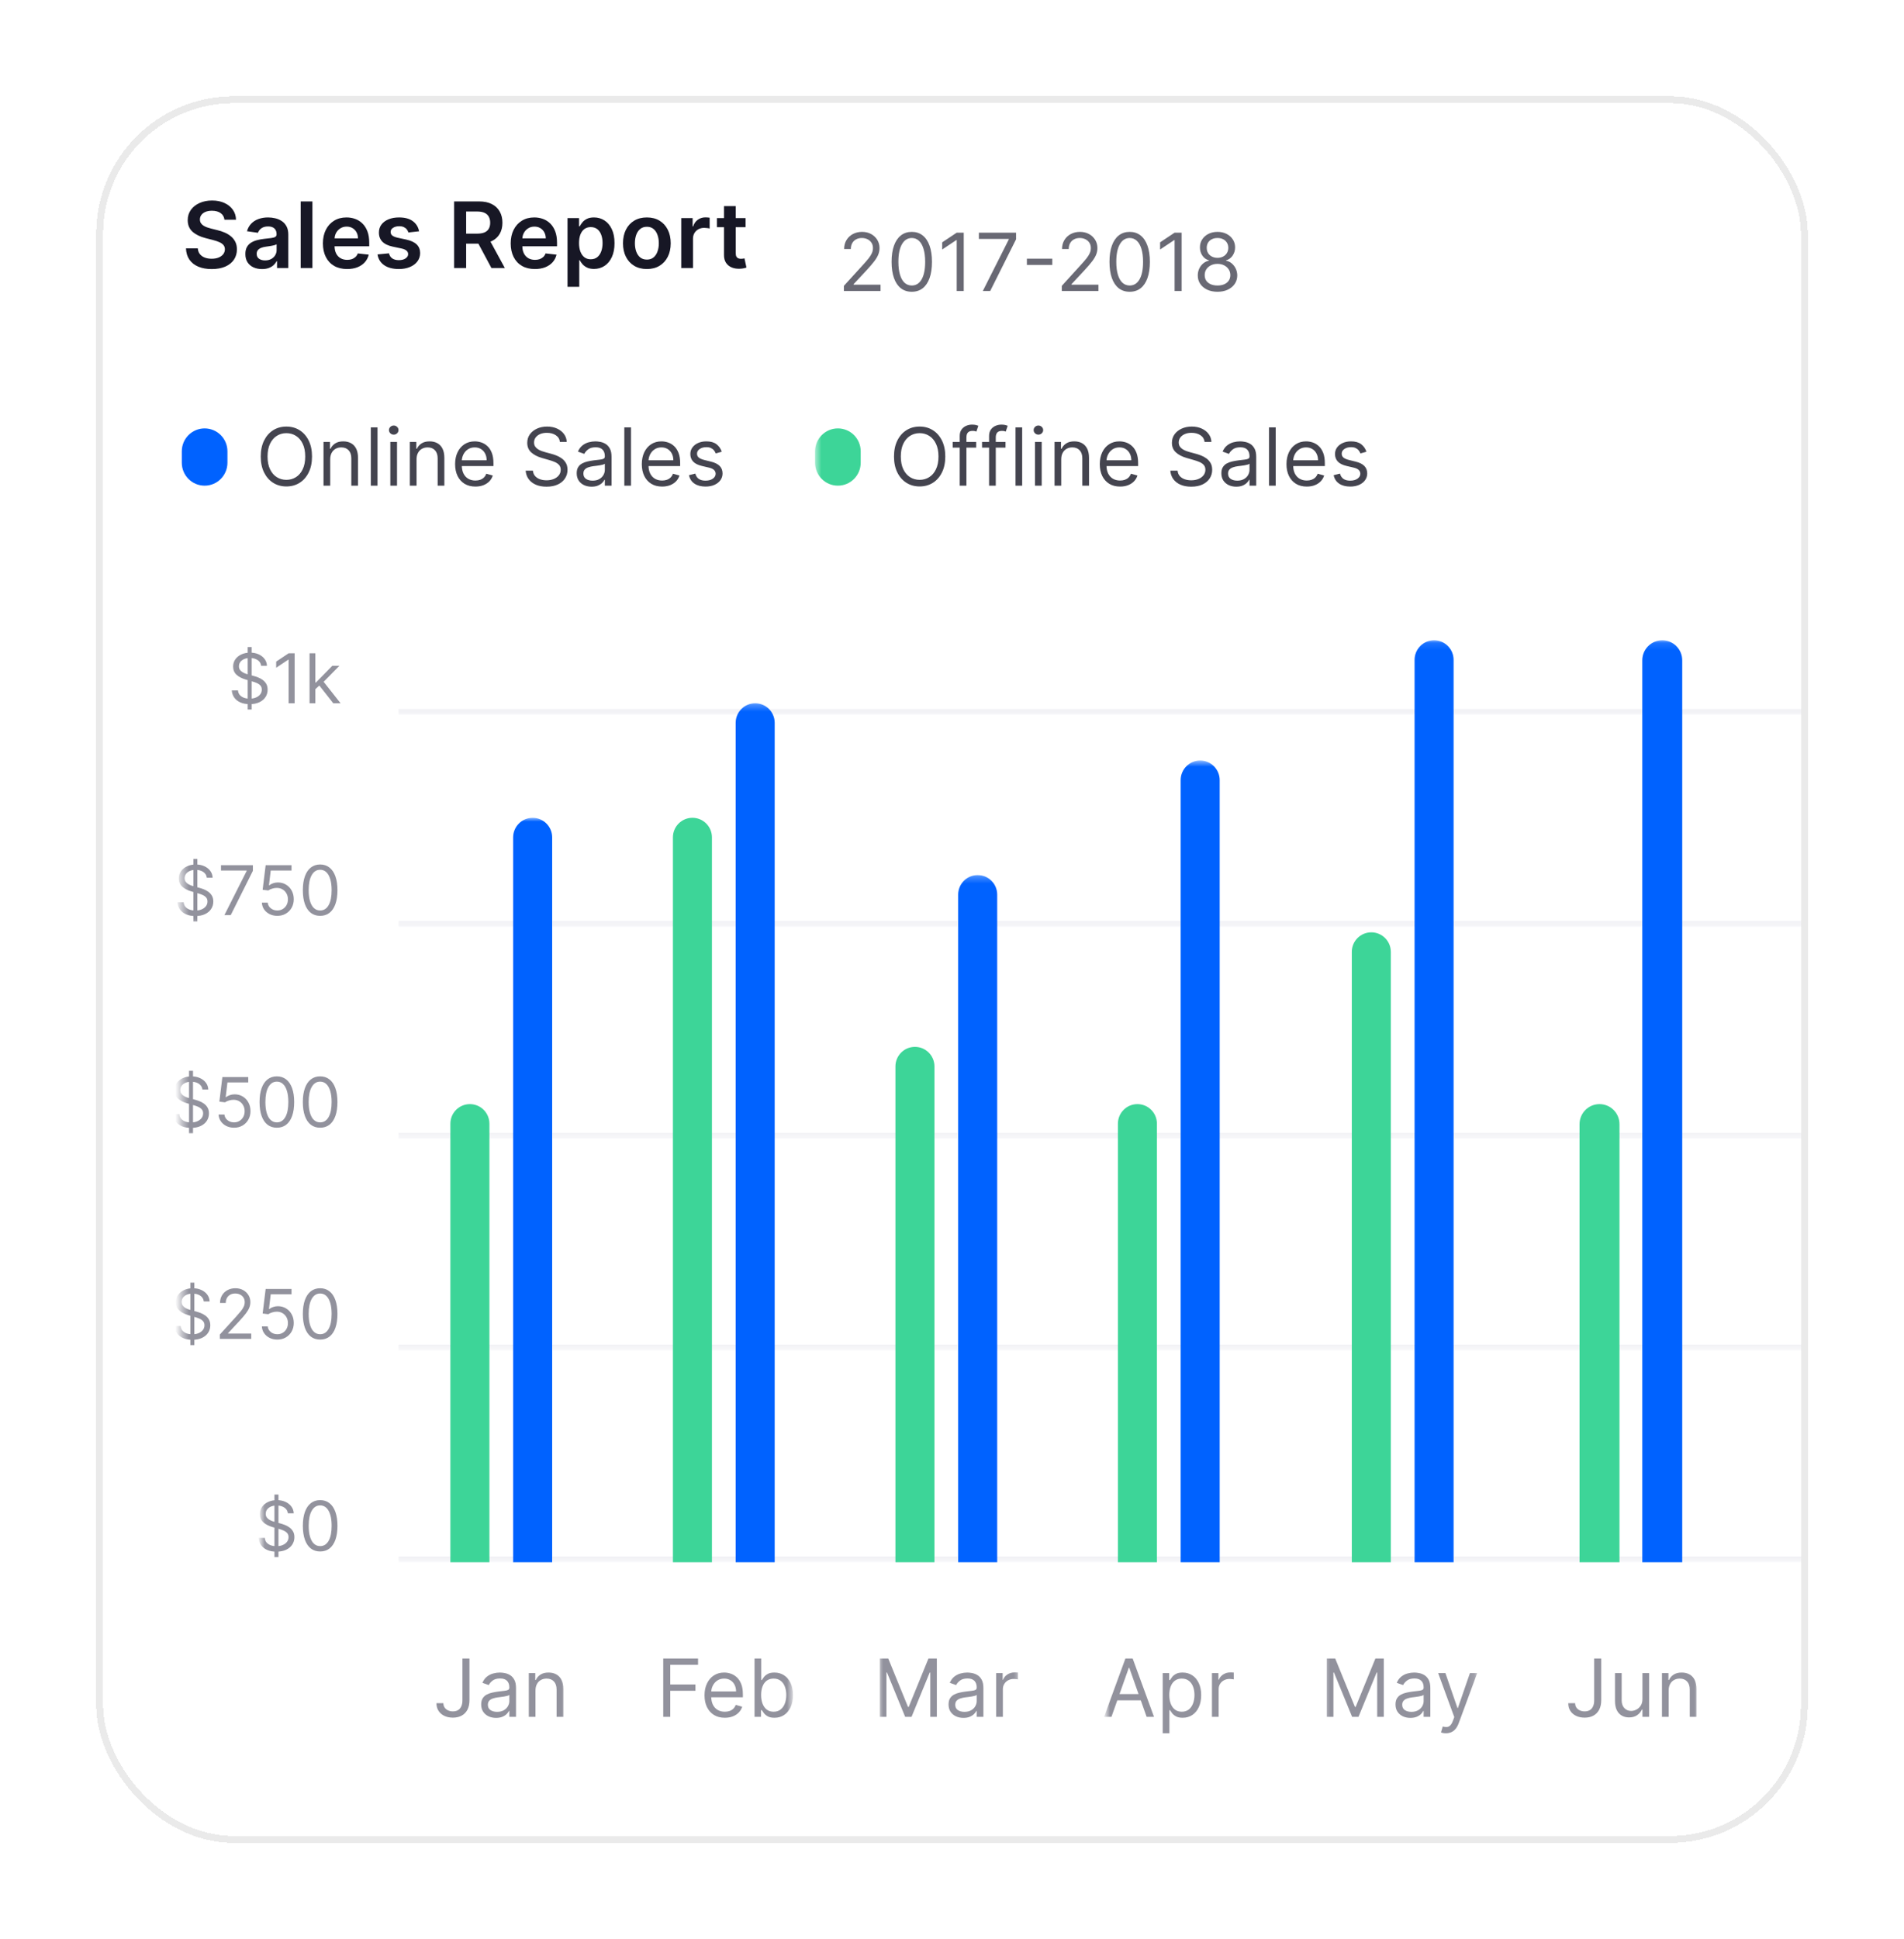<svg width="277" height="282" viewBox="0 0 277 282" fill="none" xmlns="http://www.w3.org/2000/svg">
<g filter="url(#filter0_d_654_2620)">
<g clip-path="url(#clip0_654_2620)">
<mask id="mask0_654_2620" style="mask-type:luminance" maskUnits="userSpaceOnUse" x="23" y="10" width="249" height="254">
<path d="M272 10H23V264H272V10Z" fill="white"/>
</mask>
<g mask="url(#mask0_654_2620)">
<path d="M255.4 10H39.6C30.432 10 23 17.457 23 26.656V247.344C23 256.543 30.432 264 39.6 264H255.4C264.568 264 272 256.543 272 247.344V26.656C272 17.457 264.568 10 255.4 10Z" fill="white"/>
<mask id="mask1_654_2620" style="mask-type:luminance" maskUnits="userSpaceOnUse" x="23" y="10" width="249" height="254">
<path d="M255.4 10H39.6C30.432 10 23 17.457 23 26.656V247.344C23 256.543 30.432 264 39.6 264H255.4C264.568 264 272 256.543 272 247.344V26.656C272 17.457 264.568 10 255.4 10Z" fill="white"/>
</mask>
<g mask="url(#mask1_654_2620)">
<mask id="mask2_654_2620" style="mask-type:luminance" maskUnits="userSpaceOnUse" x="42" y="88" width="243" height="12">
<path d="M284.45 88.282H42.09V99.941H284.45V88.282Z" fill="white"/>
</mask>
<g mask="url(#mask2_654_2620)">
<path d="M284.448 99.108H66.988V99.941H284.448V99.108Z" fill="#F1F1F5"/>
<path d="M45.035 99.185V90.1H45.615V99.185H45.035ZM46.987 92.825C46.945 92.466 46.773 92.186 46.471 91.988C46.169 91.789 45.799 91.689 45.361 91.689C45.04 91.689 44.759 91.742 44.519 91.846C44.281 91.95 44.094 92.093 43.96 92.275C43.828 92.457 43.762 92.664 43.762 92.896C43.762 93.09 43.808 93.257 43.9 93.397C43.994 93.533 44.114 93.648 44.261 93.741C44.407 93.831 44.56 93.905 44.72 93.964C44.881 94.021 45.028 94.067 45.162 94.103L45.898 94.301C46.087 94.351 46.297 94.419 46.528 94.507C46.761 94.595 46.984 94.714 47.196 94.866C47.411 95.015 47.587 95.206 47.727 95.44C47.866 95.674 47.935 95.963 47.935 96.303C47.935 96.695 47.833 97.05 47.628 97.368C47.425 97.685 47.128 97.936 46.736 98.124C46.347 98.31 45.874 98.403 45.318 98.403C44.799 98.403 44.35 98.32 43.971 98.152C43.593 97.984 43.296 97.75 43.079 97.449C42.865 97.148 42.743 96.799 42.715 96.402H43.62C43.644 96.677 43.736 96.904 43.896 97.084C44.059 97.261 44.264 97.393 44.511 97.481C44.761 97.567 45.03 97.609 45.318 97.609C45.653 97.609 45.953 97.555 46.22 97.446C46.486 97.334 46.697 97.181 46.853 96.984C47.009 96.785 47.087 96.554 47.087 96.289C47.087 96.047 47.019 95.851 46.885 95.699C46.751 95.548 46.574 95.425 46.354 95.331C46.135 95.236 45.898 95.153 45.643 95.082L44.752 94.827C44.186 94.663 43.738 94.43 43.408 94.127C43.078 93.825 42.913 93.428 42.913 92.939C42.913 92.532 43.023 92.177 43.242 91.874C43.464 91.569 43.761 91.332 44.133 91.164C44.508 90.994 44.926 90.909 45.389 90.909C45.856 90.909 46.271 90.993 46.634 91.161C46.997 91.326 47.285 91.553 47.497 91.842C47.711 92.131 47.825 92.458 47.836 92.825H46.987ZM51.868 91.008V98.276H50.991V91.931H50.948L49.18 93.109V92.215L50.991 91.008H51.868ZM54.815 96.289L54.8 95.252H54.97L57.347 92.825H58.38L55.847 95.395H55.777L54.815 96.289ZM54.036 98.276V91.008H54.871V98.276H54.036ZM57.489 98.276L55.366 95.579L55.961 94.997L58.55 98.276H57.489Z" fill="#92929D"/>
</g>
<mask id="mask3_654_2620" style="mask-type:luminance" maskUnits="userSpaceOnUse" x="35" y="119" width="250" height="12">
<path d="M284.449 119.096H35.449V130.755H284.449V119.096Z" fill="white"/>
</mask>
<g mask="url(#mask3_654_2620)">
<path d="M284.448 129.922H66.988V130.755H284.448V129.922Z" fill="#F1F1F5"/>
<path d="M37.133 129.998V120.913H37.713V129.998H37.133ZM39.085 123.639C39.043 123.279 38.87 123 38.569 122.801C38.267 122.602 37.897 122.503 37.458 122.503C37.137 122.503 36.857 122.555 36.616 122.659C36.378 122.763 36.192 122.906 36.057 123.088C35.925 123.271 35.859 123.477 35.859 123.71C35.859 123.904 35.905 124.07 35.997 124.21C36.092 124.347 36.212 124.462 36.358 124.554C36.504 124.644 36.658 124.718 36.818 124.777C36.978 124.835 37.126 124.88 37.26 124.916L37.996 125.114C38.184 125.164 38.394 125.233 38.625 125.32C38.859 125.408 39.081 125.528 39.294 125.679C39.508 125.828 39.685 126.02 39.824 126.254C39.963 126.488 40.033 126.776 40.033 127.117C40.033 127.509 39.93 127.864 39.725 128.181C39.523 128.498 39.225 128.75 38.834 128.937C38.445 129.124 37.972 129.217 37.416 129.217C36.897 129.217 36.448 129.134 36.068 128.965C35.691 128.797 35.394 128.563 35.177 128.262C34.962 127.962 34.841 127.613 34.812 127.216H35.718C35.742 127.49 35.834 127.717 35.994 127.897C36.157 128.074 36.362 128.207 36.609 128.294C36.859 128.38 37.128 128.422 37.416 128.422C37.751 128.422 38.051 128.368 38.318 128.259C38.584 128.148 38.795 127.994 38.951 127.798C39.106 127.599 39.184 127.367 39.184 127.102C39.184 126.861 39.117 126.664 38.983 126.513C38.848 126.361 38.671 126.239 38.452 126.144C38.233 126.049 37.996 125.966 37.741 125.896L36.85 125.64C36.284 125.477 35.836 125.244 35.506 124.94C35.176 124.638 35.011 124.242 35.011 123.752C35.011 123.345 35.12 122.99 35.34 122.687C35.561 122.382 35.858 122.146 36.231 121.977C36.606 121.807 37.024 121.722 37.486 121.722C37.953 121.722 38.368 121.806 38.731 121.974C39.095 122.14 39.382 122.367 39.594 122.655C39.809 122.944 39.922 123.272 39.934 123.639H39.085ZM41.645 129.089L44.885 122.659V122.602H41.15V121.822H45.791V122.644L42.565 129.089H41.645ZM49.346 129.188C48.931 129.188 48.558 129.106 48.225 128.94C47.893 128.775 47.626 128.547 47.426 128.259C47.226 127.97 47.116 127.641 47.097 127.272H47.946C47.979 127.601 48.127 127.874 48.392 128.088C48.658 128.302 48.976 128.408 49.346 128.408C49.644 128.408 49.908 128.338 50.139 128.198C50.372 128.059 50.555 127.868 50.687 127.624C50.822 127.378 50.889 127.1 50.889 126.79C50.889 126.473 50.819 126.19 50.68 125.941C50.543 125.691 50.355 125.493 50.114 125.349C49.873 125.204 49.599 125.131 49.29 125.129C49.068 125.126 48.841 125.161 48.607 125.232C48.374 125.3 48.182 125.389 48.031 125.498L47.21 125.398L47.649 121.822H51.412V122.602H48.385L48.13 124.746H48.172C48.321 124.627 48.507 124.529 48.731 124.451C48.955 124.373 49.188 124.334 49.431 124.334C49.875 124.334 50.27 124.441 50.616 124.653C50.965 124.864 51.239 125.153 51.437 125.519C51.637 125.886 51.737 126.305 51.737 126.776C51.737 127.239 51.634 127.654 51.426 128.018C51.221 128.38 50.938 128.665 50.577 128.876C50.217 129.084 49.806 129.188 49.346 129.188ZM55.576 129.188C55.044 129.188 54.59 129.044 54.215 128.752C53.84 128.459 53.553 128.034 53.355 127.478C53.157 126.92 53.058 126.245 53.058 125.455C53.058 124.67 53.157 123.999 53.355 123.443C53.556 122.885 53.843 122.459 54.218 122.166C54.596 121.87 55.048 121.722 55.576 121.722C56.105 121.722 56.556 121.87 56.931 122.166C57.308 122.459 57.596 122.885 57.794 123.443C57.995 123.999 58.095 124.67 58.095 125.455C58.095 126.245 57.996 126.92 57.797 127.478C57.599 128.034 57.313 128.459 56.938 128.752C56.563 129.044 56.109 129.188 55.576 129.188ZM55.576 128.408C56.105 128.408 56.515 128.152 56.807 127.641C57.1 127.131 57.246 126.402 57.246 125.455C57.246 124.826 57.179 124.29 57.044 123.848C56.912 123.406 56.721 123.068 56.471 122.836C56.224 122.604 55.925 122.489 55.576 122.489C55.053 122.489 54.644 122.748 54.349 123.266C54.054 123.781 53.907 124.512 53.907 125.455C53.907 126.085 53.973 126.619 54.105 127.059C54.237 127.5 54.427 127.834 54.675 128.063C54.924 128.293 55.225 128.408 55.576 128.408Z" fill="#92929D"/>
</g>
<mask id="mask4_654_2620" style="mask-type:luminance" maskUnits="userSpaceOnUse" x="35" y="149" width="250" height="13">
<path d="M284.449 149.908H35.449V161.567H284.449V149.908Z" fill="white"/>
</mask>
<g mask="url(#mask4_654_2620)">
<path d="M36.5 160.81V151.726H37.08V160.81H36.5ZM38.452 154.451C38.41 154.092 38.238 153.813 37.936 153.614C37.634 153.414 37.264 153.315 36.825 153.315C36.505 153.315 36.224 153.367 35.983 153.471C35.745 153.575 35.559 153.718 35.425 153.901C35.293 154.083 35.227 154.29 35.227 154.522C35.227 154.716 35.273 154.883 35.364 155.023C35.459 155.159 35.579 155.274 35.725 155.367C35.871 155.456 36.025 155.531 36.185 155.59C36.345 155.647 36.493 155.693 36.627 155.729L37.363 155.927C37.552 155.977 37.761 156.045 37.992 156.133C38.226 156.221 38.449 156.34 38.661 156.492C38.876 156.641 39.052 156.832 39.191 157.066C39.331 157.3 39.4 157.588 39.4 157.929C39.4 158.321 39.298 158.676 39.093 158.993C38.89 159.311 38.593 159.562 38.201 159.749C37.812 159.936 37.339 160.029 36.783 160.029C36.264 160.029 35.815 159.946 35.435 159.778C35.058 159.61 34.761 159.376 34.544 159.075C34.329 158.774 34.208 158.425 34.18 158.028H35.085C35.109 158.303 35.201 158.529 35.361 158.709C35.524 158.887 35.729 159.019 35.976 159.107C36.226 159.192 36.495 159.235 36.783 159.235C37.118 159.235 37.418 159.181 37.685 159.072C37.951 158.96 38.162 158.807 38.318 158.61C38.473 158.411 38.551 158.18 38.551 157.915C38.551 157.673 38.484 157.477 38.35 157.325C38.215 157.174 38.038 157.051 37.819 156.956C37.6 156.861 37.363 156.779 37.108 156.708L36.217 156.452C35.651 156.289 35.203 156.056 34.873 155.753C34.543 155.451 34.378 155.054 34.378 154.565C34.378 154.157 34.487 153.803 34.707 153.499C34.928 153.195 35.225 152.958 35.598 152.79C35.973 152.62 36.391 152.534 36.853 152.534C37.32 152.534 37.735 152.618 38.099 152.787C38.462 152.952 38.749 153.18 38.962 153.468C39.176 153.757 39.289 154.084 39.301 154.451H38.452ZM43.05 160.001C42.635 160.001 42.261 159.919 41.929 159.753C41.596 159.587 41.33 159.36 41.129 159.072C40.929 158.783 40.819 158.454 40.8 158.085H41.649C41.682 158.414 41.831 158.686 42.095 158.901C42.361 159.114 42.68 159.221 43.05 159.221C43.347 159.221 43.611 159.151 43.842 159.011C44.075 158.872 44.258 158.68 44.39 158.436C44.525 158.191 44.592 157.912 44.592 157.603C44.592 157.285 44.522 157.002 44.383 156.754C44.246 156.503 44.058 156.306 43.817 156.162C43.577 156.017 43.302 155.944 42.993 155.941C42.772 155.939 42.544 155.974 42.31 156.044C42.077 156.113 41.885 156.202 41.734 156.311L40.913 156.211L41.352 152.634H45.115V153.414H42.088L41.833 155.558H41.876C42.024 155.44 42.21 155.342 42.434 155.263C42.658 155.186 42.892 155.147 43.135 155.147C43.578 155.147 43.973 155.253 44.32 155.466C44.669 155.676 44.942 155.965 45.14 156.332C45.34 156.698 45.441 157.117 45.441 157.588C45.441 158.051 45.337 158.466 45.13 158.83C44.924 159.192 44.641 159.478 44.281 159.689C43.92 159.897 43.51 160.001 43.05 160.001ZM49.28 160.001C48.747 160.001 48.293 159.856 47.918 159.565C47.543 159.271 47.257 158.847 47.058 158.29C46.86 157.732 46.761 157.058 46.761 156.268C46.761 155.482 46.86 154.812 47.058 154.256C47.259 153.698 47.547 153.271 47.921 152.978C48.299 152.682 48.751 152.534 49.28 152.534C49.808 152.534 50.259 152.682 50.634 152.978C51.011 153.271 51.299 153.698 51.497 154.256C51.698 154.812 51.798 155.482 51.798 156.268C51.798 157.058 51.699 157.732 51.501 158.29C51.303 158.847 51.016 159.271 50.641 159.565C50.266 159.856 49.812 160.001 49.28 160.001ZM49.28 159.221C49.808 159.221 50.218 158.965 50.51 158.454C50.803 157.943 50.949 157.214 50.949 156.268C50.949 155.639 50.882 155.103 50.748 154.66C50.615 154.218 50.424 153.881 50.175 153.648C49.927 153.417 49.629 153.301 49.28 153.301C48.756 153.301 48.347 153.56 48.052 154.078C47.758 154.594 47.61 155.324 47.61 156.268C47.61 156.897 47.676 157.432 47.808 157.872C47.94 158.312 48.13 158.647 48.378 158.876C48.628 159.106 48.928 159.221 49.28 159.221ZM55.576 160.001C55.043 160.001 54.589 159.856 54.214 159.565C53.839 159.271 53.553 158.847 53.355 158.29C53.157 157.732 53.057 157.058 53.057 156.268C53.057 155.482 53.157 154.812 53.355 154.256C53.555 153.698 53.843 153.271 54.218 152.978C54.595 152.682 55.048 152.534 55.576 152.534C56.104 152.534 56.556 152.682 56.93 152.978C57.308 153.271 57.595 153.698 57.793 154.256C57.994 154.812 58.094 155.482 58.094 156.268C58.094 157.058 57.995 157.732 57.797 158.29C57.599 158.847 57.312 159.271 56.938 159.565C56.562 159.856 56.109 160.001 55.576 160.001ZM55.576 159.221C56.104 159.221 56.514 158.965 56.807 158.454C57.099 157.943 57.245 157.214 57.245 156.268C57.245 155.639 57.178 155.103 57.044 154.66C56.912 154.218 56.721 153.881 56.471 153.648C56.223 153.417 55.925 153.301 55.576 153.301C55.052 153.301 54.643 153.56 54.348 154.078C54.054 154.594 53.906 155.324 53.906 156.268C53.906 156.897 53.972 157.432 54.104 157.872C54.236 158.312 54.426 158.647 54.674 158.876C54.924 159.106 55.224 159.221 55.576 159.221Z" fill="#92929D"/>
<path d="M284.448 160.734H66.988V161.567H284.448V160.734Z" fill="#F1F1F5"/>
</g>
<mask id="mask5_654_2620" style="mask-type:luminance" maskUnits="userSpaceOnUse" x="35" y="180" width="250" height="13">
<path d="M284.449 180.722H35.449V192.381H284.449V180.722Z" fill="white"/>
</mask>
<g mask="url(#mask5_654_2620)">
<path d="M36.695 191.624V182.539H37.275V191.624H36.695ZM38.648 185.265C38.605 184.905 38.433 184.626 38.131 184.427C37.83 184.228 37.459 184.129 37.021 184.129C36.7 184.129 36.419 184.18 36.179 184.285C35.941 184.389 35.755 184.532 35.62 184.714C35.488 184.897 35.422 185.103 35.422 185.336C35.422 185.53 35.468 185.696 35.56 185.836C35.654 185.973 35.775 186.088 35.921 186.18C36.067 186.27 36.22 186.344 36.38 186.403C36.541 186.461 36.688 186.506 36.823 186.542L37.558 186.74C37.747 186.79 37.957 186.859 38.188 186.946C38.421 187.034 38.644 187.154 38.856 187.305C39.071 187.454 39.248 187.646 39.387 187.88C39.526 188.114 39.596 188.402 39.596 188.742C39.596 189.135 39.493 189.489 39.288 189.807C39.085 190.124 38.788 190.376 38.397 190.563C38.007 190.75 37.535 190.843 36.978 190.843C36.459 190.843 36.01 190.759 35.631 190.591C35.253 190.423 34.956 190.189 34.739 189.888C34.525 189.588 34.403 189.239 34.375 188.842H35.28C35.304 189.116 35.396 189.343 35.556 189.523C35.719 189.7 35.924 189.833 36.172 189.92C36.422 190.006 36.691 190.048 36.978 190.048C37.313 190.048 37.614 189.994 37.88 189.885C38.147 189.773 38.358 189.62 38.513 189.424C38.669 189.225 38.747 188.993 38.747 188.728C38.747 188.487 38.679 188.29 38.545 188.139C38.411 187.987 38.234 187.865 38.015 187.77C37.795 187.675 37.558 187.592 37.304 187.522L36.412 187.266C35.846 187.103 35.398 186.87 35.068 186.566C34.738 186.264 34.573 185.868 34.573 185.378C34.573 184.971 34.683 184.616 34.902 184.313C35.124 184.008 35.421 183.772 35.793 183.603C36.168 183.433 36.587 183.348 37.049 183.348C37.516 183.348 37.931 183.432 38.294 183.6C38.657 183.766 38.945 183.993 39.157 184.281C39.371 184.57 39.485 184.898 39.496 185.265H38.648ZM40.982 190.715V190.077L43.373 187.451C43.653 187.143 43.884 186.875 44.066 186.648C44.247 186.419 44.382 186.203 44.469 186.003C44.559 185.799 44.603 185.586 44.603 185.364C44.603 185.108 44.542 184.887 44.419 184.7C44.299 184.514 44.134 184.369 43.924 184.267C43.714 184.165 43.479 184.115 43.217 184.115C42.939 184.115 42.696 184.172 42.488 184.289C42.283 184.402 42.124 184.562 42.011 184.768C41.9 184.973 41.844 185.215 41.844 185.491H41.01C41.01 185.066 41.108 184.692 41.303 184.37C41.499 184.048 41.766 183.797 42.103 183.618C42.442 183.438 42.823 183.348 43.245 183.348C43.67 183.348 44.046 183.438 44.373 183.618C44.701 183.797 44.958 184.04 45.145 184.345C45.331 184.65 45.424 184.99 45.424 185.364C45.424 185.631 45.376 185.893 45.279 186.148C45.185 186.402 45.02 186.684 44.784 186.996C44.55 187.306 44.226 187.685 43.811 188.132L42.184 189.878V189.934H45.551V190.715H40.982ZM49.347 190.814C48.932 190.814 48.558 190.732 48.225 190.566C47.893 190.401 47.627 190.173 47.426 189.885C47.226 189.596 47.116 189.267 47.097 188.898H47.946C47.979 189.227 48.128 189.499 48.392 189.714C48.658 189.928 48.977 190.034 49.347 190.034C49.644 190.034 49.908 189.964 50.139 189.824C50.373 189.685 50.555 189.494 50.687 189.25C50.822 189.004 50.889 188.726 50.889 188.416C50.889 188.099 50.819 187.816 50.68 187.567C50.543 187.317 50.355 187.119 50.114 186.975C49.874 186.83 49.599 186.757 49.29 186.755C49.069 186.752 48.841 186.787 48.608 186.858C48.374 186.926 48.182 187.015 48.031 187.124L47.211 187.024L47.649 183.448H51.412V184.228H48.385L48.13 186.372H48.172C48.321 186.253 48.507 186.155 48.731 186.077C48.955 185.999 49.189 185.96 49.432 185.96C49.875 185.96 50.27 186.067 50.617 186.279C50.965 186.49 51.239 186.779 51.437 187.145C51.638 187.512 51.738 187.931 51.738 188.402C51.738 188.865 51.634 189.28 51.426 189.644C51.221 190.006 50.938 190.291 50.578 190.502C50.217 190.71 49.807 190.814 49.347 190.814ZM55.577 190.814C55.044 190.814 54.59 190.67 54.215 190.378C53.84 190.085 53.553 189.66 53.355 189.104C53.157 188.546 53.058 187.871 53.058 187.081C53.058 186.296 53.157 185.625 53.355 185.069C53.556 184.511 53.843 184.085 54.218 183.792C54.596 183.496 55.048 183.348 55.577 183.348C56.105 183.348 56.556 183.496 56.931 183.792C57.309 184.085 57.596 184.511 57.794 185.069C57.995 185.625 58.095 186.296 58.095 187.081C58.095 187.871 57.996 188.546 57.798 189.104C57.6 189.66 57.313 190.085 56.938 190.378C56.563 190.67 56.109 190.814 55.577 190.814ZM55.577 190.034C56.105 190.034 56.515 189.778 56.807 189.267C57.1 188.757 57.246 188.028 57.246 187.081C57.246 186.452 57.179 185.916 57.044 185.474C56.912 185.032 56.721 184.694 56.471 184.462C56.224 184.23 55.926 184.115 55.577 184.115C55.053 184.115 54.644 184.374 54.349 184.892C54.054 185.407 53.907 186.138 53.907 187.081C53.907 187.711 53.973 188.245 54.105 188.685C54.237 189.126 54.427 189.46 54.675 189.689C54.925 189.919 55.225 190.034 55.577 190.034Z" fill="#92929D"/>
<path d="M284.448 191.548H66.988V192.381H284.448V191.548Z" fill="#F1F1F5"/>
</g>
<mask id="mask6_654_2620" style="mask-type:luminance" maskUnits="userSpaceOnUse" x="47" y="211" width="238" height="13">
<path d="M284.45 211.535H47.07V223.194H284.45V211.535Z" fill="white"/>
</mask>
<g mask="url(#mask6_654_2620)">
<path d="M48.93 222.437V213.353H49.51V222.437H48.93ZM50.882 216.078C50.84 215.718 50.667 215.44 50.365 215.24C50.064 215.041 49.694 214.942 49.255 214.942C48.934 214.942 48.654 214.994 48.413 215.098C48.175 215.202 47.989 215.345 47.854 215.528C47.722 215.71 47.656 215.917 47.656 216.149C47.656 216.343 47.702 216.51 47.794 216.65C47.889 216.786 48.009 216.901 48.155 216.993C48.301 217.083 48.455 217.158 48.615 217.217C48.775 217.274 48.922 217.32 49.057 217.356L49.793 217.554C49.981 217.604 50.191 217.672 50.422 217.76C50.656 217.848 50.878 217.967 51.091 218.119C51.305 218.268 51.482 218.459 51.621 218.693C51.76 218.927 51.83 219.215 51.83 219.556C51.83 219.948 51.727 220.303 51.522 220.62C51.319 220.938 51.022 221.189 50.631 221.376C50.242 221.563 49.769 221.656 49.212 221.656C48.694 221.656 48.245 221.573 47.865 221.405C47.488 221.237 47.191 221.003 46.974 220.702C46.759 220.401 46.638 220.052 46.609 219.655H47.515C47.538 219.93 47.63 220.156 47.791 220.336C47.953 220.514 48.158 220.646 48.406 220.734C48.656 220.819 48.925 220.862 49.212 220.862C49.547 220.862 49.848 220.808 50.114 220.699C50.381 220.587 50.592 220.434 50.748 220.237C50.903 220.038 50.981 219.807 50.981 219.542C50.981 219.3 50.914 219.104 50.779 218.952C50.645 218.801 50.468 218.678 50.249 218.583C50.03 218.488 49.793 218.406 49.538 218.335L48.647 218.079C48.081 217.916 47.633 217.683 47.303 217.38C46.972 217.078 46.807 216.681 46.807 216.192C46.807 215.784 46.917 215.43 47.136 215.126C47.358 214.822 47.655 214.585 48.028 214.417C48.403 214.247 48.821 214.161 49.283 214.161C49.75 214.161 50.165 214.245 50.528 214.413C50.891 214.579 51.179 214.807 51.391 215.095C51.606 215.384 51.719 215.711 51.731 216.078H50.882ZM55.578 221.628C55.046 221.628 54.592 221.483 54.217 221.192C53.842 220.898 53.555 220.474 53.357 219.917C53.159 219.359 53.06 218.685 53.06 217.895C53.06 217.109 53.159 216.439 53.357 215.883C53.558 215.325 53.845 214.898 54.22 214.605C54.598 214.309 55.05 214.161 55.578 214.161C56.107 214.161 56.558 214.309 56.933 214.605C57.31 214.898 57.598 215.325 57.796 215.883C57.997 216.439 58.097 217.109 58.097 217.895C58.097 218.685 57.998 219.359 57.8 219.917C57.602 220.474 57.315 220.898 56.94 221.192C56.565 221.483 56.111 221.628 55.578 221.628ZM55.578 220.848C56.107 220.848 56.517 220.592 56.809 220.081C57.102 219.57 57.248 218.841 57.248 217.895C57.248 217.266 57.181 216.729 57.046 216.287C56.914 215.845 56.723 215.508 56.473 215.275C56.226 215.044 55.928 214.928 55.578 214.928C55.055 214.928 54.646 215.187 54.351 215.705C54.056 216.221 53.909 216.951 53.909 217.895C53.909 218.524 53.975 219.059 54.107 219.498C54.239 219.939 54.429 220.274 54.677 220.503C54.927 220.733 55.227 220.848 55.578 220.848Z" fill="#92929D"/>
<path d="M284.452 222.361H66.992V223.194H284.452V222.361Z" fill="#F1F1F5"/>
</g>
<mask id="mask7_654_2620" style="mask-type:luminance" maskUnits="userSpaceOnUse" x="201" y="89" width="23" height="163">
<path d="M223.859 89.115H201.449V251.509H223.859V89.115Z" fill="white"/>
</mask>
<g mask="url(#mask7_654_2620)">
<path d="M202.031 237.2H203.253L206.125 244.239H206.224L209.096 237.2H210.317V245.68H209.36V239.237H209.277L206.637 245.68H205.712L203.071 239.237H202.989V245.68H202.031V237.2ZM214.185 245.829C213.784 245.829 213.419 245.753 213.092 245.601C212.765 245.446 212.504 245.224 212.312 244.934C212.119 244.642 212.023 244.289 212.023 243.874C212.023 243.51 212.095 243.215 212.238 242.988C212.381 242.759 212.572 242.58 212.811 242.45C213.05 242.32 213.314 242.224 213.603 242.16C213.895 242.094 214.188 242.042 214.482 242.003C214.867 241.954 215.18 241.916 215.419 241.891C215.662 241.864 215.837 241.818 215.947 241.755C216.06 241.691 216.116 241.581 216.116 241.423V241.39C216.116 240.982 216.005 240.665 215.782 240.438C215.562 240.212 215.228 240.098 214.779 240.098C214.314 240.098 213.95 240.201 213.686 240.405C213.422 240.609 213.236 240.827 213.129 241.059L212.205 240.728C212.37 240.341 212.59 240.041 212.865 239.825C213.142 239.607 213.445 239.455 213.772 239.37C214.103 239.281 214.427 239.237 214.747 239.237C214.95 239.237 215.184 239.262 215.448 239.312C215.715 239.359 215.972 239.457 216.219 239.606C216.47 239.755 216.677 239.98 216.843 240.281C217.008 240.581 217.09 240.984 217.09 241.49V245.68H216.116V244.819H216.067C216.001 244.957 215.891 245.104 215.737 245.262C215.583 245.419 215.378 245.553 215.122 245.663C214.866 245.774 214.554 245.829 214.185 245.829ZM214.334 244.951C214.719 244.951 215.044 244.875 215.308 244.724C215.574 244.571 215.775 244.375 215.911 244.136C216.047 243.895 216.116 243.643 216.116 243.378V242.483C216.075 242.533 215.984 242.578 215.844 242.62C215.706 242.658 215.547 242.693 215.365 242.723C215.187 242.751 215.012 242.776 214.841 242.798C214.674 242.817 214.538 242.834 214.433 242.847C214.18 242.881 213.943 242.935 213.723 243.009C213.506 243.081 213.33 243.19 213.195 243.336C213.063 243.479 212.997 243.676 212.997 243.924C212.997 244.264 213.122 244.52 213.372 244.694C213.626 244.865 213.946 244.951 214.334 244.951ZM219.351 248.065C219.186 248.065 219.039 248.051 218.909 248.023C218.78 247.998 218.691 247.973 218.641 247.948L218.889 247.087C219.125 247.148 219.334 247.17 219.516 247.154C219.698 247.137 219.859 247.055 219.999 246.91C220.142 246.766 220.273 246.532 220.391 246.209L220.573 245.713L218.229 239.32H219.285L221.035 244.388H221.1L222.85 239.32H223.907L221.216 246.607C221.096 246.935 220.945 247.208 220.766 247.423C220.588 247.641 220.38 247.802 220.144 247.907C219.909 248.012 219.646 248.065 219.351 248.065Z" fill="#92929D"/>
<path fill-rule="evenodd" clip-rule="evenodd" d="M214.797 223.194V91.964C214.797 90.391 216.068 89.115 217.635 89.115C219.203 89.115 220.474 90.391 220.474 91.964V223.194H214.797Z" fill="#0062FF"/>
<path fill-rule="evenodd" clip-rule="evenodd" d="M205.664 223.193V134.435C205.664 132.862 206.935 131.587 208.503 131.587C210.071 131.587 211.341 132.862 211.341 134.435V223.193H205.664Z" fill="#3DD598"/>
</g>
<mask id="mask8_654_2620" style="mask-type:luminance" maskUnits="userSpaceOnUse" x="169" y="106" width="20" height="146">
<path d="M189 106.604H169.91V251.508H189V106.604Z" fill="white"/>
</mask>
<g mask="url(#mask8_654_2620)">
<path d="M170.698 245.679H169.625L172.728 237.199H173.785L176.888 245.679H175.815L173.289 238.541H173.224L170.698 245.679ZM171.094 242.367H175.418V243.277H171.094V242.367ZM178.155 248.064V239.32H179.096V240.33H179.212C179.283 240.219 179.382 240.078 179.509 239.907C179.638 239.733 179.822 239.578 180.061 239.444C180.304 239.305 180.631 239.236 181.043 239.236C181.577 239.236 182.048 239.37 182.455 239.638C182.862 239.906 183.18 240.286 183.408 240.777C183.636 241.268 183.751 241.848 183.751 242.516C183.751 243.189 183.636 243.772 183.408 244.267C183.18 244.758 182.864 245.139 182.459 245.41C182.054 245.677 181.589 245.811 181.06 245.811C180.653 245.811 180.327 245.744 180.082 245.608C179.837 245.47 179.649 245.314 179.517 245.141C179.385 244.964 179.283 244.818 179.212 244.702H179.129V248.064H178.155ZM179.113 242.499C179.113 242.98 179.182 243.403 179.323 243.77C179.463 244.135 179.668 244.42 179.938 244.627C180.208 244.831 180.537 244.933 180.928 244.933C181.335 244.933 181.675 244.826 181.947 244.61C182.223 244.392 182.429 244.1 182.566 243.732C182.707 243.363 182.776 242.951 182.776 242.499C182.776 242.052 182.708 241.649 182.571 241.29C182.435 240.928 182.23 240.643 181.955 240.433C181.683 240.221 181.34 240.114 180.928 240.114C180.532 240.114 180.199 240.215 179.929 240.416C179.66 240.615 179.456 240.893 179.319 241.252C179.181 241.609 179.113 242.024 179.113 242.499ZM185.319 245.679V239.32H186.26V240.28H186.326C186.442 239.965 186.651 239.71 186.953 239.514C187.256 239.318 187.597 239.22 187.976 239.22C188.048 239.22 188.137 239.221 188.244 239.224C188.352 239.227 188.433 239.231 188.488 239.236V240.23C188.455 240.221 188.38 240.21 188.261 240.193C188.146 240.173 188.024 240.164 187.894 240.164C187.586 240.164 187.311 240.229 187.068 240.359C186.829 240.485 186.639 240.662 186.499 240.888C186.362 241.112 186.293 241.367 186.293 241.655V245.679H185.319Z" fill="#92929D"/>
<path fill-rule="evenodd" clip-rule="evenodd" d="M180.766 223.194V109.452C180.766 107.879 182.036 106.604 183.604 106.604C185.172 106.604 186.443 107.879 186.443 109.452V223.194H180.766Z" fill="#0062FF"/>
<path fill-rule="evenodd" clip-rule="evenodd" d="M171.637 223.193V159.418C171.637 157.845 172.907 156.57 174.475 156.57C176.043 156.57 177.314 157.845 177.314 159.418V223.193H171.637Z" fill="#3DD598"/>
</g>
<mask id="mask9_654_2620" style="mask-type:luminance" maskUnits="userSpaceOnUse" x="136" y="123" width="22" height="129">
<path d="M157.461 123.26H136.711V251.509H157.461V123.26Z" fill="white"/>
</mask>
<g mask="url(#mask9_654_2620)">
<path d="M137.008 237.2H138.229L141.101 244.239H141.2L144.072 237.2H145.294V245.68H144.336V239.237H144.254L141.613 245.68H140.688L138.047 239.237H137.965V245.68H137.008V237.2ZM149.162 245.829C148.76 245.829 148.395 245.753 148.068 245.601C147.741 245.446 147.481 245.224 147.288 244.934C147.096 244.642 146.999 244.289 146.999 243.874C146.999 243.51 147.071 243.215 147.213 242.988C147.356 242.759 147.548 242.58 147.787 242.45C148.027 242.32 148.291 242.224 148.58 242.16C148.871 242.094 149.164 242.042 149.459 242.003C149.844 241.954 150.156 241.916 150.395 241.891C150.637 241.864 150.813 241.818 150.924 241.755C151.036 241.691 151.092 241.581 151.092 241.423V241.39C151.092 240.982 150.981 240.665 150.758 240.438C150.538 240.212 150.204 240.098 149.756 240.098C149.291 240.098 148.926 240.201 148.662 240.405C148.398 240.609 148.212 240.827 148.105 241.059L147.18 240.728C147.345 240.341 147.565 240.041 147.841 239.825C148.119 239.607 148.421 239.455 148.749 239.37C149.079 239.281 149.403 239.237 149.723 239.237C149.926 239.237 150.16 239.262 150.424 239.312C150.691 239.359 150.948 239.457 151.196 239.606C151.446 239.755 151.654 239.98 151.818 240.281C151.984 240.581 152.067 240.984 152.067 241.49V245.68H151.092V244.819H151.043C150.977 244.957 150.867 245.104 150.713 245.262C150.558 245.419 150.354 245.553 150.098 245.663C149.842 245.774 149.53 245.829 149.162 245.829ZM149.31 244.951C149.695 244.951 150.02 244.875 150.284 244.724C150.551 244.571 150.751 244.375 150.886 244.136C151.024 243.895 151.092 243.643 151.092 243.378V242.483C151.051 242.533 150.96 242.578 150.82 242.62C150.683 242.658 150.523 242.693 150.342 242.723C150.162 242.751 149.988 242.776 149.817 242.798C149.65 242.817 149.513 242.834 149.409 242.847C149.156 242.881 148.919 242.935 148.699 243.009C148.482 243.081 148.306 243.19 148.171 243.336C148.039 243.479 147.973 243.676 147.973 243.924C147.973 244.264 148.098 244.52 148.348 244.694C148.601 244.865 148.922 244.951 149.31 244.951ZM153.927 245.68V239.32H154.868V240.281H154.933C155.05 239.966 155.258 239.711 155.561 239.515C155.864 239.319 156.205 239.221 156.584 239.221C156.656 239.221 156.745 239.222 156.852 239.225C156.959 239.228 157.041 239.232 157.095 239.237V240.231C157.063 240.222 156.988 240.211 156.869 240.194C156.754 240.174 156.631 240.165 156.502 240.165C156.193 240.165 155.919 240.23 155.676 240.36C155.437 240.486 155.247 240.663 155.107 240.889C154.969 241.113 154.901 241.368 154.901 241.656V245.68H153.927Z" fill="#92929D"/>
<path fill-rule="evenodd" clip-rule="evenodd" d="M148.398 223.194V126.108C148.398 124.535 149.669 123.26 151.237 123.26C152.805 123.26 154.076 124.535 154.076 126.108V223.194H148.398Z" fill="#0062FF"/>
<path fill-rule="evenodd" clip-rule="evenodd" d="M139.27 223.194V151.091C139.27 149.518 140.54 148.243 142.108 148.243C143.676 148.243 144.947 149.518 144.947 151.091V223.194H139.27Z" fill="#3DD598"/>
</g>
<mask id="mask10_654_2620" style="mask-type:luminance" maskUnits="userSpaceOnUse" x="104" y="98" width="21" height="154">
<path d="M124.26 98.275H104.34V251.508H124.26V98.275Z" fill="white"/>
</mask>
<g mask="url(#mask10_654_2620)">
<path d="M105.488 245.679V237.199H110.555V238.11H106.512V240.975H110.176V241.886H106.512V245.679H105.488ZM114.451 245.811C113.841 245.811 113.314 245.676 112.871 245.406C112.43 245.132 112.091 244.751 111.852 244.263C111.615 243.772 111.497 243.2 111.497 242.548C111.497 241.897 111.615 241.323 111.852 240.826C112.091 240.326 112.424 239.937 112.85 239.658C113.279 239.377 113.78 239.236 114.352 239.236C114.682 239.236 115.008 239.291 115.33 239.402C115.652 239.513 115.945 239.692 116.209 239.94C116.473 240.186 116.683 240.511 116.84 240.918C116.997 241.323 117.076 241.823 117.076 242.416V242.831H112.19V241.985H116.086C116.086 241.626 116.014 241.307 115.871 241.025C115.73 240.744 115.53 240.521 115.268 240.359C115.01 240.196 114.705 240.114 114.352 240.114C113.964 240.114 113.629 240.211 113.345 240.404C113.065 240.594 112.849 240.843 112.698 241.149C112.547 241.456 112.47 241.784 112.47 242.134V242.697C112.47 243.178 112.553 243.585 112.718 243.919C112.886 244.25 113.118 244.503 113.416 244.677C113.713 244.848 114.058 244.933 114.451 244.933C114.707 244.933 114.938 244.898 115.144 244.826C115.354 244.751 115.534 244.641 115.685 244.494C115.837 244.345 115.953 244.16 116.036 243.94L116.976 244.205C116.878 244.525 116.712 244.807 116.477 245.049C116.243 245.29 115.955 245.477 115.611 245.612C115.267 245.745 114.881 245.811 114.451 245.811ZM118.772 245.679V237.199H119.746V240.33H119.828C119.9 240.219 119.999 240.078 120.125 239.907C120.255 239.733 120.439 239.578 120.679 239.444C120.92 239.305 121.248 239.236 121.661 239.236C122.195 239.236 122.665 239.37 123.072 239.638C123.479 239.906 123.796 240.286 124.025 240.777C124.254 241.268 124.367 241.848 124.367 242.516C124.367 243.189 124.254 243.772 124.025 244.267C123.796 244.758 123.48 245.139 123.076 245.41C122.672 245.677 122.205 245.811 121.677 245.811C121.27 245.811 120.944 245.744 120.699 245.608C120.454 245.47 120.266 245.314 120.134 245.141C120.002 244.964 119.9 244.818 119.828 244.702H119.713V245.679H118.772ZM119.729 242.499C119.729 242.98 119.8 243.403 119.94 243.77C120.081 244.135 120.286 244.42 120.554 244.627C120.824 244.831 121.155 244.933 121.545 244.933C121.952 244.933 122.292 244.826 122.565 244.61C122.839 244.392 123.046 244.1 123.183 243.732C123.323 243.363 123.394 242.951 123.394 242.499C123.394 242.052 123.325 241.649 123.187 241.29C123.053 240.928 122.848 240.643 122.572 240.433C122.3 240.221 121.958 240.114 121.545 240.114C121.149 240.114 120.816 240.215 120.546 240.416C120.277 240.615 120.073 240.893 119.936 241.252C119.798 241.609 119.729 242.024 119.729 242.499Z" fill="#92929D"/>
<path fill-rule="evenodd" clip-rule="evenodd" d="M116.027 223.193V101.124C116.027 99.55 117.298 98.275 118.866 98.275C120.434 98.275 121.705 99.55 121.705 101.124V223.193H116.027Z" fill="#0062FF"/>
<path fill-rule="evenodd" clip-rule="evenodd" d="M106.898 223.193V117.779C106.898 116.206 108.169 114.931 109.737 114.931C111.305 114.931 112.576 116.206 112.576 117.779V223.193H106.898Z" fill="#3DD598"/>
</g>
<mask id="mask11_654_2620" style="mask-type:luminance" maskUnits="userSpaceOnUse" x="236" y="89" width="21" height="163">
<path d="M256.229 89.115H236.309V251.509H256.229V89.115Z" fill="white"/>
</mask>
<g mask="url(#mask11_654_2620)">
<path d="M240.928 237.2H241.952V243.262C241.952 243.803 241.852 244.262 241.654 244.64C241.456 245.018 241.177 245.306 240.817 245.501C240.456 245.698 240.031 245.795 239.541 245.795C239.08 245.795 238.668 245.711 238.308 245.543C237.948 245.372 237.664 245.129 237.458 244.814C237.251 244.5 237.148 244.126 237.148 243.693H238.155C238.155 243.932 238.214 244.142 238.333 244.321C238.453 244.498 238.618 244.636 238.828 244.735C239.037 244.835 239.275 244.884 239.541 244.884C239.836 244.884 240.087 244.823 240.292 244.699C240.499 244.575 240.656 244.392 240.763 244.151C240.873 243.909 240.928 243.613 240.928 243.262V237.2ZM247.948 243.08V239.32H248.921V245.68H247.948V244.603H247.881C247.733 244.926 247.502 245.201 247.188 245.427C246.874 245.65 246.478 245.762 246 245.762C245.604 245.762 245.252 245.675 244.944 245.501C244.636 245.325 244.394 245.06 244.218 244.707C244.042 244.351 243.954 243.902 243.954 243.361V239.32H244.927V243.295C244.927 243.758 245.057 244.128 245.315 244.405C245.576 244.68 245.909 244.819 246.313 244.819C246.556 244.819 246.802 244.756 247.052 244.632C247.305 244.508 247.517 244.317 247.688 244.061C247.861 243.804 247.948 243.477 247.948 243.08ZM251.762 241.854V245.68H250.788V239.32H251.729V240.314H251.811C251.96 239.991 252.186 239.731 252.488 239.535C252.791 239.337 253.182 239.237 253.66 239.237C254.09 239.237 254.465 239.325 254.787 239.502C255.109 239.676 255.359 239.941 255.538 240.297C255.716 240.65 255.806 241.098 255.806 241.639V245.68H254.832V241.705C254.832 241.205 254.703 240.816 254.444 240.537C254.186 240.256 253.831 240.115 253.379 240.115C253.069 240.115 252.791 240.182 252.546 240.318C252.304 240.453 252.112 240.65 251.972 240.91C251.832 241.169 251.762 241.484 251.762 241.854Z" fill="#92929D"/>
<path fill-rule="evenodd" clip-rule="evenodd" d="M247.926 223.194V92.03C247.926 90.42 249.226 89.115 250.831 89.115C252.435 89.115 253.736 90.42 253.736 92.03V223.194H247.926Z" fill="#0062FF"/>
<path fill-rule="evenodd" clip-rule="evenodd" d="M238.797 223.194V159.486C238.797 157.876 240.097 156.571 241.702 156.571C243.306 156.571 244.607 157.876 244.607 159.486V223.194H238.797Z" fill="#3DD598"/>
</g>
<mask id="mask12_654_2620" style="mask-type:luminance" maskUnits="userSpaceOnUse" x="71" y="114" width="21" height="138">
<path d="M91.889 114.932H71.969V251.509H91.889V114.932Z" fill="white"/>
</mask>
<g mask="url(#mask12_654_2620)">
<path d="M76.276 237.2H77.299V243.262C77.299 243.803 77.2 244.262 77.002 244.64C76.804 245.018 76.525 245.306 76.164 245.501C75.804 245.698 75.379 245.795 74.889 245.795C74.427 245.795 74.016 245.711 73.656 245.543C73.295 245.372 73.012 245.129 72.805 244.814C72.599 244.5 72.496 244.126 72.496 243.693H73.503C73.503 243.932 73.562 244.142 73.68 244.321C73.801 244.498 73.966 244.636 74.175 244.735C74.385 244.835 74.623 244.884 74.889 244.884C75.184 244.884 75.434 244.823 75.64 244.699C75.847 244.575 76.004 244.392 76.111 244.151C76.221 243.909 76.276 243.613 76.276 243.262V237.2ZM81.166 245.829C80.764 245.829 80.4 245.753 80.073 245.601C79.745 245.446 79.485 245.224 79.293 244.934C79.1 244.642 79.004 244.289 79.004 243.874C79.004 243.51 79.075 243.215 79.219 242.988C79.362 242.759 79.553 242.58 79.792 242.45C80.031 242.32 80.295 242.224 80.584 242.16C80.876 242.094 81.169 242.042 81.463 242.003C81.848 241.954 82.161 241.916 82.4 241.891C82.642 241.864 82.818 241.818 82.928 241.755C83.041 241.691 83.097 241.581 83.097 241.423V241.39C83.097 240.982 82.986 240.665 82.763 240.438C82.543 240.212 82.209 240.098 81.76 240.098C81.295 240.098 80.931 240.201 80.667 240.405C80.403 240.609 80.217 240.827 80.11 241.059L79.186 240.728C79.35 240.341 79.571 240.041 79.846 239.825C80.124 239.607 80.426 239.455 80.754 239.37C81.084 239.281 81.408 239.237 81.727 239.237C81.931 239.237 82.165 239.262 82.429 239.312C82.696 239.359 82.953 239.457 83.2 239.606C83.451 239.755 83.659 239.98 83.823 240.281C83.989 240.581 84.071 240.984 84.071 241.49V245.68H83.097V244.819H83.048C82.982 244.957 82.872 245.104 82.718 245.262C82.564 245.419 82.359 245.553 82.103 245.663C81.847 245.774 81.535 245.829 81.166 245.829ZM81.315 244.951C81.7 244.951 82.024 244.875 82.288 244.724C82.555 244.571 82.756 244.375 82.891 244.136C83.028 243.895 83.097 243.643 83.097 243.378V242.483C83.056 242.533 82.965 242.578 82.825 242.62C82.687 242.658 82.528 242.693 82.346 242.723C82.168 242.751 81.993 242.776 81.822 242.798C81.654 242.817 81.518 242.834 81.414 242.847C81.161 242.881 80.924 242.935 80.704 243.009C80.487 243.081 80.311 243.19 80.176 243.336C80.044 243.479 79.978 243.676 79.978 243.924C79.978 244.264 80.103 244.52 80.353 244.694C80.606 244.865 80.927 244.951 81.315 244.951ZM86.905 241.854V245.68H85.932V239.32H86.872V240.314H86.955C87.103 239.991 87.329 239.731 87.632 239.535C87.934 239.337 88.325 239.237 88.804 239.237C89.233 239.237 89.608 239.325 89.93 239.502C90.252 239.676 90.502 239.941 90.681 240.297C90.86 240.65 90.949 241.098 90.949 241.639V245.68H89.975V241.705C89.975 241.205 89.846 240.816 89.588 240.537C89.329 240.256 88.974 240.115 88.523 240.115C88.212 240.115 87.934 240.182 87.689 240.318C87.447 240.453 87.256 240.65 87.116 240.91C86.976 241.169 86.905 241.484 86.905 241.854Z" fill="#92929D"/>
<path fill-rule="evenodd" clip-rule="evenodd" d="M83.652 223.194V117.78C83.652 116.207 84.923 114.932 86.491 114.932C88.059 114.932 89.33 116.207 89.33 117.78V223.194H83.652Z" fill="#0062FF"/>
<path fill-rule="evenodd" clip-rule="evenodd" d="M74.523 223.194V159.419C74.523 157.846 75.794 156.571 77.362 156.571C78.93 156.571 80.201 157.846 80.201 159.419V223.194H74.523Z" fill="#3DD598"/>
</g>
</g>
<mask id="mask13_654_2620" style="mask-type:luminance" maskUnits="userSpaceOnUse" x="127" y="52" width="82" height="21">
<path d="M208.918 52.472H127.578V72.459H208.918V52.472Z" fill="white"/>
</mask>
<g mask="url(#mask13_654_2620)">
<path d="M134.218 61.632C134.218 59.792 132.732 58.301 130.898 58.301C129.065 58.301 127.578 59.792 127.578 61.632V63.297C127.578 65.137 129.065 66.629 130.898 66.629C132.732 66.629 134.218 65.137 134.218 63.297V61.632Z" fill="#3DD598"/>
<path d="M146.523 62.389C146.523 63.283 146.362 64.056 146.04 64.708C145.718 65.359 145.277 65.861 144.716 66.215C144.155 66.568 143.514 66.745 142.793 66.745C142.072 66.745 141.431 66.568 140.87 66.215C140.309 65.861 139.868 65.359 139.546 64.708C139.224 64.056 139.062 63.283 139.062 62.389C139.062 61.495 139.224 60.722 139.546 60.071C139.868 59.419 140.309 58.917 140.87 58.563C141.431 58.21 142.072 58.033 142.793 58.033C143.514 58.033 144.155 58.21 144.716 58.563C145.277 58.917 145.718 59.419 146.04 60.071C146.362 60.722 146.523 61.495 146.523 62.389ZM145.533 62.389C145.533 61.655 145.41 61.035 145.165 60.53C144.924 60.025 144.594 59.643 144.179 59.383C143.767 59.124 143.305 58.994 142.793 58.994C142.281 58.994 141.818 59.124 141.402 59.383C140.99 59.643 140.661 60.025 140.416 60.53C140.174 61.035 140.053 61.655 140.053 62.389C140.053 63.123 140.174 63.743 140.416 64.248C140.661 64.753 140.99 65.135 141.402 65.395C141.818 65.654 142.281 65.784 142.793 65.784C143.305 65.784 143.767 65.654 144.179 65.395C144.594 65.135 144.924 64.753 145.165 64.248C145.41 63.743 145.533 63.123 145.533 62.389ZM151.017 60.269V61.097H147.601V60.269H151.017ZM148.624 66.629V59.392C148.624 59.027 148.71 58.724 148.88 58.481C149.051 58.238 149.272 58.056 149.545 57.934C149.817 57.813 150.104 57.752 150.407 57.752C150.646 57.752 150.841 57.771 150.993 57.81C151.144 57.849 151.257 57.884 151.331 57.918L151.05 58.762C151.001 58.746 150.932 58.725 150.844 58.7C150.759 58.675 150.646 58.663 150.506 58.663C150.184 58.663 149.951 58.744 149.808 58.907C149.668 59.07 149.598 59.309 149.598 59.623V66.629H148.624ZM155.287 60.269V61.097H151.871V60.269H155.287ZM152.894 66.629V59.392C152.894 59.027 152.98 58.724 153.15 58.481C153.321 58.238 153.542 58.056 153.815 57.934C154.087 57.813 154.374 57.752 154.677 57.752C154.916 57.752 155.111 57.771 155.263 57.81C155.414 57.849 155.527 57.884 155.601 57.918L155.321 58.762C155.272 58.746 155.203 58.725 155.115 58.7C155.029 58.675 154.916 58.663 154.776 58.663C154.454 58.663 154.222 58.744 154.079 58.907C153.939 59.07 153.868 59.309 153.868 59.623V66.629H152.894ZM157.709 58.149V66.629H156.736V58.149H157.709ZM159.576 66.629V60.269H160.55V66.629H159.576ZM160.071 59.209C159.881 59.209 159.718 59.145 159.58 59.015C159.446 58.885 159.378 58.729 159.378 58.547C159.378 58.365 159.446 58.209 159.58 58.079C159.718 57.949 159.881 57.884 160.071 57.884C160.261 57.884 160.423 57.949 160.558 58.079C160.696 58.209 160.764 58.365 160.764 58.547C160.764 58.729 160.696 58.885 160.558 59.015C160.423 59.145 160.261 59.209 160.071 59.209ZM163.391 62.803V66.629H162.416V60.269H163.357V61.263H163.44C163.588 60.94 163.814 60.681 164.117 60.485C164.419 60.286 164.81 60.186 165.289 60.186C165.718 60.186 166.093 60.275 166.415 60.451C166.737 60.625 166.987 60.89 167.166 61.246C167.345 61.6 167.434 62.047 167.434 62.588V66.629H166.46V62.654C166.46 62.154 166.331 61.765 166.072 61.486C165.814 61.205 165.459 61.064 165.007 61.064C164.697 61.064 164.419 61.132 164.174 61.267C163.933 61.402 163.741 61.6 163.601 61.859C163.46 62.119 163.391 62.433 163.391 62.803ZM171.954 66.761C171.344 66.761 170.817 66.626 170.373 66.356C169.934 66.082 169.594 65.701 169.354 65.213C169.118 64.722 169 64.15 169 63.499C169 62.847 169.118 62.273 169.354 61.776C169.594 61.277 169.927 60.888 170.353 60.609C170.783 60.327 171.283 60.186 171.855 60.186C172.185 60.186 172.511 60.242 172.833 60.352C173.155 60.462 173.448 60.642 173.712 60.89C173.976 61.136 174.186 61.462 174.343 61.867C174.5 62.273 174.578 62.773 174.578 63.366V63.78H169.693V62.936H173.588C173.588 62.577 173.517 62.257 173.374 61.975C173.234 61.694 173.033 61.471 172.771 61.309C172.512 61.146 172.207 61.064 171.855 61.064C171.467 61.064 171.131 61.161 170.848 61.354C170.568 61.544 170.352 61.793 170.201 62.099C170.049 62.406 169.973 62.734 169.973 63.085V63.648C169.973 64.128 170.056 64.535 170.221 64.869C170.389 65.2 170.622 65.453 170.919 65.627C171.216 65.798 171.56 65.883 171.954 65.883C172.21 65.883 172.441 65.848 172.648 65.776C172.857 65.701 173.037 65.591 173.188 65.445C173.339 65.296 173.456 65.111 173.539 64.89L174.479 65.155C174.381 65.475 174.214 65.757 173.981 65.999C173.747 66.24 173.458 66.427 173.113 66.562C172.77 66.695 172.384 66.761 171.954 66.761ZM184.248 60.269C184.198 59.85 183.997 59.524 183.645 59.292C183.293 59.06 182.862 58.944 182.349 58.944C181.975 58.944 181.648 59.005 181.368 59.127C181.09 59.248 180.872 59.415 180.715 59.627C180.562 59.84 180.484 60.082 180.484 60.352C180.484 60.578 180.538 60.773 180.645 60.936C180.755 61.096 180.895 61.23 181.066 61.337C181.236 61.442 181.416 61.529 181.602 61.598C181.79 61.665 181.962 61.718 182.119 61.76L182.977 61.992C183.197 62.05 183.442 62.13 183.711 62.232C183.984 62.334 184.244 62.473 184.491 62.65C184.742 62.824 184.947 63.047 185.11 63.321C185.273 63.594 185.353 63.929 185.353 64.327C185.353 64.785 185.234 65.199 184.995 65.569C184.758 65.939 184.411 66.233 183.955 66.451C183.501 66.669 182.95 66.778 182.3 66.778C181.695 66.778 181.171 66.68 180.728 66.484C180.288 66.288 179.941 66.014 179.688 65.664C179.438 65.314 179.296 64.906 179.263 64.443H180.319C180.347 64.763 180.454 65.028 180.641 65.237C180.831 65.445 181.07 65.599 181.359 65.701C181.651 65.801 181.964 65.85 182.3 65.85C182.691 65.85 183.042 65.787 183.352 65.66C183.663 65.53 183.909 65.351 184.091 65.122C184.273 64.89 184.363 64.619 184.363 64.31C184.363 64.029 184.285 63.8 184.128 63.623C183.971 63.446 183.765 63.303 183.509 63.192C183.253 63.082 182.977 62.985 182.68 62.903L181.64 62.604C180.979 62.414 180.457 62.142 180.072 61.789C179.687 61.435 179.494 60.973 179.494 60.402C179.494 59.927 179.622 59.513 179.878 59.16C180.137 58.804 180.483 58.528 180.918 58.332C181.355 58.133 181.843 58.033 182.383 58.033C182.927 58.033 183.411 58.132 183.835 58.328C184.258 58.521 184.595 58.786 184.842 59.122C185.092 59.459 185.225 59.841 185.238 60.269H184.248ZM188.853 66.778C188.451 66.778 188.086 66.702 187.759 66.55C187.432 66.395 187.171 66.173 186.978 65.883C186.786 65.591 186.69 65.237 186.69 64.824C186.69 64.459 186.762 64.164 186.905 63.938C187.047 63.709 187.239 63.529 187.478 63.399C187.717 63.27 187.982 63.173 188.271 63.109C188.562 63.043 188.855 62.991 189.15 62.952C189.535 62.903 189.847 62.865 190.086 62.84C190.328 62.813 190.504 62.767 190.614 62.704C190.727 62.64 190.783 62.53 190.783 62.373V62.339C190.783 61.931 190.672 61.613 190.449 61.387C190.229 61.161 189.895 61.048 189.446 61.048C188.981 61.048 188.617 61.15 188.353 61.354C188.089 61.558 187.903 61.776 187.796 62.008L186.871 61.677C187.036 61.291 187.256 60.99 187.532 60.774C187.809 60.556 188.112 60.404 188.439 60.319C188.77 60.231 189.094 60.186 189.414 60.186C189.617 60.186 189.851 60.211 190.115 60.261C190.381 60.308 190.639 60.406 190.887 60.555C191.137 60.704 191.344 60.929 191.509 61.23C191.675 61.531 191.758 61.934 191.758 62.439V66.629H190.783V65.767H190.734C190.668 65.906 190.558 66.053 190.404 66.211C190.249 66.368 190.044 66.502 189.789 66.612C189.533 66.723 189.221 66.778 188.853 66.778ZM189.001 65.9C189.386 65.9 189.711 65.824 189.975 65.672C190.241 65.52 190.442 65.325 190.577 65.084C190.714 64.844 190.783 64.592 190.783 64.327V63.432C190.742 63.482 190.651 63.528 190.511 63.569C190.373 63.608 190.214 63.642 190.032 63.673C189.853 63.7 189.679 63.725 189.508 63.747C189.341 63.766 189.204 63.783 189.1 63.797C188.847 63.83 188.61 63.884 188.39 63.958C188.173 64.03 187.997 64.139 187.861 64.285C187.73 64.429 187.664 64.625 187.664 64.873C187.664 65.213 187.789 65.469 188.039 65.643C188.292 65.814 188.613 65.9 189.001 65.9ZM194.591 58.149V66.629H193.618V58.149H194.591ZM199.115 66.761C198.505 66.761 197.978 66.626 197.535 66.356C197.095 66.082 196.755 65.701 196.516 65.213C196.279 64.722 196.161 64.15 196.161 63.499C196.161 62.847 196.279 62.273 196.516 61.776C196.755 61.277 197.088 60.888 197.514 60.609C197.944 60.327 198.444 60.186 199.017 60.186C199.346 60.186 199.672 60.242 199.994 60.352C200.316 60.462 200.609 60.642 200.873 60.89C201.137 61.136 201.348 61.462 201.505 61.867C201.662 62.273 201.74 62.773 201.74 63.366V63.78H196.855V62.936H200.75C200.75 62.577 200.678 62.257 200.535 61.975C200.394 61.694 200.194 61.471 199.932 61.309C199.674 61.146 199.369 61.064 199.017 61.064C198.628 61.064 198.293 61.161 198.01 61.354C197.729 61.544 197.513 61.793 197.362 62.099C197.211 62.406 197.135 62.734 197.135 63.085V63.648C197.135 64.128 197.217 64.535 197.382 64.869C197.55 65.2 197.782 65.453 198.08 65.627C198.377 65.798 198.722 65.883 199.115 65.883C199.371 65.883 199.603 65.848 199.809 65.776C200.018 65.701 200.198 65.591 200.35 65.445C200.501 65.296 200.618 65.111 200.7 64.89L201.641 65.155C201.542 65.475 201.376 65.757 201.141 65.999C200.907 66.24 200.619 66.427 200.275 66.562C199.931 66.695 199.545 66.761 199.115 66.761ZM207.794 61.694L206.919 61.942C206.864 61.796 206.783 61.654 206.676 61.516C206.571 61.375 206.428 61.259 206.247 61.168C206.065 61.077 205.833 61.031 205.549 61.031C205.161 61.031 204.838 61.121 204.579 61.3C204.324 61.477 204.196 61.702 204.196 61.975C204.196 62.218 204.284 62.41 204.46 62.551C204.636 62.691 204.911 62.809 205.285 62.903L206.226 63.134C206.792 63.272 207.215 63.483 207.493 63.768C207.771 64.049 207.909 64.412 207.909 64.857C207.909 65.221 207.805 65.547 207.596 65.834C207.39 66.121 207.101 66.347 206.729 66.513C206.358 66.678 205.926 66.761 205.433 66.761C204.787 66.761 204.252 66.621 203.828 66.339C203.405 66.057 203.137 65.646 203.024 65.105L203.948 64.873C204.036 65.216 204.203 65.472 204.447 65.643C204.695 65.814 205.018 65.9 205.417 65.9C205.871 65.9 206.231 65.803 206.498 65.61C206.768 65.414 206.903 65.18 206.903 64.906C206.903 64.686 206.825 64.501 206.672 64.352C206.517 64.2 206.281 64.087 205.962 64.012L204.906 63.764C204.325 63.626 203.899 63.412 203.627 63.122C203.357 62.829 203.221 62.464 203.221 62.025C203.221 61.666 203.322 61.349 203.523 61.072C203.727 60.797 204.003 60.58 204.353 60.422C204.705 60.265 205.103 60.186 205.549 60.186C206.176 60.186 206.668 60.324 207.026 60.6C207.386 60.877 207.643 61.241 207.794 61.694Z" fill="#44444F"/>
</g>
<path d="M42.089 61.633C42.089 59.793 40.603 58.302 38.769 58.302C36.936 58.302 35.449 59.793 35.449 61.633V63.298C35.449 65.138 36.936 66.63 38.769 66.63C40.603 66.63 42.089 65.138 42.089 63.298V61.633Z" fill="#0062FF"/>
<path d="M54.394 62.389C54.394 63.284 54.233 64.056 53.911 64.708C53.59 65.359 53.148 65.862 52.587 66.215C52.026 66.568 51.385 66.745 50.664 66.745C49.943 66.745 49.302 66.568 48.741 66.215C48.18 65.862 47.738 65.359 47.416 64.708C47.094 64.056 46.934 63.284 46.934 62.389C46.934 61.495 47.094 60.722 47.416 60.071C47.738 59.419 48.18 58.917 48.741 58.564C49.302 58.211 49.943 58.034 50.664 58.034C51.385 58.034 52.026 58.211 52.587 58.564C53.148 58.917 53.59 59.419 53.911 60.071C54.233 60.722 54.394 61.495 54.394 62.389ZM53.404 62.389C53.404 61.655 53.281 61.035 53.037 60.53C52.794 60.025 52.466 59.643 52.05 59.383C51.638 59.124 51.176 58.994 50.664 58.994C50.152 58.994 49.689 59.124 49.273 59.383C48.861 59.643 48.532 60.025 48.287 60.53C48.045 61.035 47.924 61.655 47.924 62.389C47.924 63.124 48.045 63.743 48.287 64.248C48.532 64.754 48.861 65.136 49.273 65.395C49.689 65.655 50.152 65.784 50.664 65.784C51.176 65.784 51.638 65.655 52.05 65.395C52.466 65.136 52.794 64.754 53.037 64.248C53.281 63.743 53.404 63.124 53.404 62.389ZM57.04 62.803V66.629H56.066V60.27H57.007V61.263H57.089C57.238 60.94 57.463 60.681 57.766 60.485C58.069 60.286 58.459 60.187 58.938 60.187C59.367 60.187 59.742 60.275 60.064 60.452C60.386 60.626 60.637 60.891 60.815 61.247C60.994 61.6 61.084 62.047 61.084 62.588V66.629H60.11V62.654C60.11 62.155 59.98 61.766 59.722 61.487C59.463 61.205 59.108 61.065 58.657 61.065C58.346 61.065 58.069 61.132 57.824 61.267C57.582 61.403 57.39 61.6 57.25 61.859C57.11 62.119 57.04 62.434 57.04 62.803ZM63.92 58.15V66.629H62.946V58.15H63.92ZM65.787 66.629V60.27H66.76V66.629H65.787ZM66.282 59.21C66.092 59.21 65.928 59.145 65.791 59.015C65.656 58.885 65.588 58.729 65.588 58.547C65.588 58.365 65.656 58.209 65.791 58.079C65.928 57.95 66.092 57.885 66.282 57.885C66.472 57.885 66.634 57.95 66.769 58.079C66.906 58.209 66.975 58.365 66.975 58.547C66.975 58.729 66.906 58.885 66.769 59.015C66.634 59.145 66.472 59.21 66.282 59.21ZM69.601 62.803V66.629H68.627V60.27H69.568V61.263H69.65C69.799 60.94 70.025 60.681 70.327 60.485C70.63 60.286 71.02 60.187 71.499 60.187C71.928 60.187 72.304 60.275 72.626 60.452C72.947 60.626 73.198 60.891 73.377 61.247C73.555 61.6 73.645 62.047 73.645 62.588V66.629H72.671V62.654C72.671 62.155 72.542 61.766 72.283 61.487C72.025 61.205 71.67 61.065 71.219 61.065C70.908 61.065 70.63 61.132 70.385 61.267C70.143 61.403 69.952 61.6 69.811 61.859C69.671 62.119 69.601 62.434 69.601 62.803ZM78.165 66.761C77.554 66.761 77.027 66.626 76.584 66.356C76.144 66.083 75.804 65.702 75.565 65.213C75.329 64.722 75.21 64.15 75.21 63.499C75.21 62.848 75.329 62.273 75.565 61.777C75.804 61.277 76.137 60.888 76.564 60.609C76.993 60.328 77.493 60.187 78.066 60.187C78.396 60.187 78.722 60.242 79.044 60.352C79.365 60.463 79.659 60.642 79.923 60.891C80.187 61.136 80.397 61.462 80.554 61.868C80.711 62.273 80.789 62.773 80.789 63.367V63.781H75.903V62.936H79.799C79.799 62.577 79.727 62.257 79.584 61.975C79.444 61.694 79.243 61.472 78.982 61.309C78.723 61.146 78.418 61.065 78.066 61.065C77.678 61.065 77.342 61.161 77.059 61.354C76.778 61.545 76.562 61.793 76.411 62.1C76.26 62.406 76.184 62.734 76.184 63.085V63.648C76.184 64.128 76.266 64.535 76.432 64.869C76.599 65.201 76.832 65.453 77.129 65.627C77.426 65.798 77.771 65.884 78.165 65.884C78.421 65.884 78.652 65.848 78.858 65.776C79.067 65.702 79.247 65.591 79.398 65.445C79.55 65.296 79.667 65.111 79.749 64.89L80.69 65.155C80.591 65.475 80.425 65.757 80.191 66C79.957 66.24 79.668 66.427 79.324 66.563C78.98 66.695 78.594 66.761 78.165 66.761ZM90.458 60.27C90.409 59.85 90.208 59.524 89.856 59.292C89.504 59.061 89.072 58.945 88.56 58.945C88.186 58.945 87.859 59.005 87.578 59.127C87.3 59.248 87.083 59.415 86.926 59.628C86.772 59.84 86.695 60.082 86.695 60.352C86.695 60.579 86.749 60.773 86.856 60.936C86.966 61.096 87.106 61.23 87.277 61.338C87.447 61.443 87.626 61.53 87.813 61.599C88 61.665 88.172 61.719 88.329 61.76L89.187 61.992C89.407 62.05 89.652 62.13 89.922 62.232C90.194 62.334 90.454 62.474 90.702 62.65C90.952 62.824 91.158 63.048 91.321 63.321C91.483 63.594 91.564 63.93 91.564 64.327C91.564 64.785 91.445 65.199 91.205 65.569C90.969 65.939 90.622 66.233 90.165 66.451C89.711 66.669 89.16 66.778 88.511 66.778C87.905 66.778 87.381 66.68 86.938 66.484C86.498 66.288 86.152 66.015 85.899 65.664C85.648 65.314 85.507 64.907 85.474 64.443H86.53C86.558 64.763 86.665 65.028 86.852 65.238C87.042 65.445 87.281 65.6 87.57 65.702C87.861 65.801 88.175 65.851 88.511 65.851C88.901 65.851 89.252 65.787 89.563 65.66C89.874 65.531 90.12 65.351 90.302 65.122C90.483 64.89 90.574 64.62 90.574 64.311C90.574 64.029 90.495 63.8 90.339 63.623C90.182 63.447 89.975 63.303 89.72 63.193C89.464 63.082 89.187 62.986 88.89 62.903L87.85 62.605C87.19 62.414 86.667 62.142 86.282 61.789C85.897 61.436 85.705 60.973 85.705 60.402C85.705 59.927 85.832 59.513 86.088 59.16C86.347 58.804 86.694 58.528 87.128 58.332C87.566 58.133 88.054 58.034 88.593 58.034C89.138 58.034 89.622 58.132 90.046 58.328C90.469 58.521 90.805 58.786 91.052 59.123C91.303 59.459 91.435 59.842 91.449 60.27H90.458ZM95.063 66.778C94.661 66.778 94.297 66.702 93.969 66.55C93.642 66.396 93.382 66.174 93.189 65.884C92.997 65.591 92.901 65.238 92.901 64.824C92.901 64.46 92.972 64.164 93.115 63.938C93.258 63.709 93.449 63.529 93.689 63.4C93.928 63.27 94.192 63.173 94.481 63.11C94.772 63.044 95.066 62.991 95.36 62.952C95.745 62.903 96.057 62.865 96.297 62.841C96.539 62.813 96.715 62.768 96.825 62.704C96.938 62.641 96.994 62.53 96.994 62.373V62.34C96.994 61.931 96.883 61.614 96.66 61.388C96.44 61.161 96.105 61.048 95.657 61.048C95.192 61.048 94.828 61.15 94.564 61.354C94.299 61.559 94.114 61.777 94.006 62.008L93.082 61.677C93.247 61.291 93.467 60.99 93.742 60.775C94.02 60.557 94.323 60.405 94.65 60.319C94.98 60.231 95.305 60.187 95.624 60.187C95.828 60.187 96.061 60.212 96.326 60.261C96.592 60.308 96.85 60.406 97.097 60.555C97.347 60.704 97.555 60.929 97.72 61.23C97.885 61.531 97.968 61.934 97.968 62.439V66.629H96.994V65.768H96.944C96.878 65.906 96.768 66.053 96.614 66.211C96.46 66.368 96.255 66.502 95.999 66.612C95.744 66.723 95.431 66.778 95.063 66.778ZM95.211 65.9C95.597 65.9 95.921 65.825 96.185 65.673C96.452 65.521 96.653 65.325 96.788 65.085C96.925 64.844 96.994 64.592 96.994 64.327V63.433C96.953 63.482 96.862 63.528 96.722 63.569C96.584 63.608 96.424 63.642 96.243 63.673C96.064 63.7 95.889 63.725 95.719 63.747C95.551 63.767 95.415 63.783 95.31 63.797C95.057 63.83 94.821 63.884 94.601 63.959C94.383 64.03 94.207 64.139 94.072 64.286C93.94 64.429 93.874 64.625 93.874 64.874C93.874 65.213 94 65.47 94.25 65.644C94.503 65.815 94.823 65.9 95.211 65.9ZM100.802 58.15V66.629H99.828V58.15H100.802ZM105.326 66.761C104.715 66.761 104.189 66.626 103.746 66.356C103.306 66.083 102.966 65.702 102.727 65.213C102.49 64.722 102.372 64.15 102.372 63.499C102.372 62.848 102.49 62.273 102.727 61.777C102.966 61.277 103.299 60.888 103.725 60.609C104.154 60.328 104.655 60.187 105.227 60.187C105.557 60.187 105.883 60.242 106.205 60.352C106.527 60.463 106.82 60.642 107.084 60.891C107.348 61.136 107.558 61.462 107.715 61.868C107.872 62.273 107.951 62.773 107.951 63.367V63.781H103.065V62.936H106.96C106.96 62.577 106.888 62.257 106.746 61.975C106.605 61.694 106.405 61.472 106.143 61.309C105.885 61.146 105.579 61.065 105.227 61.065C104.839 61.065 104.504 61.161 104.22 61.354C103.94 61.545 103.724 61.793 103.572 62.1C103.421 62.406 103.345 62.734 103.345 63.085V63.648C103.345 64.128 103.428 64.535 103.593 64.869C103.761 65.201 103.993 65.453 104.29 65.627C104.588 65.798 104.933 65.884 105.326 65.884C105.582 65.884 105.813 65.848 106.019 65.776C106.229 65.702 106.409 65.591 106.56 65.445C106.711 65.296 106.828 65.111 106.911 64.89L107.851 65.155C107.752 65.475 107.586 65.757 107.352 66C107.118 66.24 106.83 66.427 106.486 66.563C106.141 66.695 105.755 66.761 105.326 66.761ZM114.004 61.694L113.13 61.942C113.074 61.796 112.993 61.654 112.886 61.516C112.781 61.375 112.639 61.259 112.457 61.168C112.275 61.077 112.043 61.031 111.76 61.031C111.372 61.031 111.048 61.121 110.79 61.3C110.534 61.477 110.406 61.702 110.406 61.975C110.406 62.218 110.494 62.41 110.67 62.551C110.847 62.692 111.121 62.809 111.496 62.903L112.436 63.135C113.003 63.273 113.426 63.484 113.704 63.768C113.981 64.05 114.12 64.413 114.12 64.857C114.12 65.221 114.016 65.547 113.807 65.834C113.6 66.121 113.311 66.347 112.94 66.513C112.568 66.679 112.137 66.761 111.644 66.761C110.998 66.761 110.462 66.621 110.039 66.339C109.615 66.058 109.347 65.646 109.234 65.105L110.159 64.874C110.247 65.216 110.413 65.472 110.658 65.644C110.906 65.815 111.229 65.9 111.628 65.9C112.082 65.9 112.442 65.804 112.708 65.611C112.978 65.415 113.113 65.18 113.113 64.907C113.113 64.686 113.036 64.501 112.882 64.352C112.728 64.2 112.492 64.087 112.172 64.012L111.116 63.764C110.535 63.626 110.109 63.412 109.837 63.122C109.567 62.83 109.432 62.464 109.432 62.025C109.432 61.666 109.533 61.349 109.734 61.073C109.937 60.797 110.213 60.58 110.563 60.423C110.915 60.266 111.314 60.187 111.76 60.187C112.387 60.187 112.879 60.325 113.237 60.601C113.597 60.877 113.853 61.241 114.004 61.694Z" fill="#44444F"/>
<path d="M41.653 27.957C41.608 27.543 41.423 27.222 41.096 26.991C40.772 26.761 40.351 26.646 39.832 26.646C39.467 26.646 39.155 26.701 38.894 26.812C38.633 26.922 38.433 27.072 38.295 27.261C38.156 27.45 38.086 27.666 38.083 27.909C38.083 28.111 38.128 28.286 38.219 28.435C38.314 28.583 38.441 28.709 38.601 28.813C38.762 28.914 38.939 28.999 39.134 29.069C39.329 29.138 39.526 29.196 39.724 29.244L40.629 29.471C40.994 29.556 41.344 29.671 41.681 29.816C42.02 29.961 42.324 30.144 42.591 30.365C42.861 30.586 43.075 30.852 43.232 31.165C43.389 31.477 43.468 31.843 43.468 32.263C43.468 32.83 43.323 33.33 43.034 33.763C42.745 34.191 42.327 34.528 41.78 34.77C41.236 35.01 40.577 35.13 39.804 35.13C39.052 35.13 38.4 35.013 37.847 34.78C37.297 34.546 36.866 34.206 36.554 33.758C36.246 33.31 36.08 32.764 36.055 32.121H37.776C37.801 32.458 37.905 32.739 38.087 32.963C38.27 33.187 38.507 33.354 38.799 33.464C39.095 33.575 39.425 33.63 39.79 33.63C40.17 33.63 40.503 33.573 40.789 33.46C41.079 33.343 41.305 33.182 41.468 32.977C41.632 32.769 41.715 32.526 41.718 32.248C41.715 31.996 41.641 31.788 41.497 31.624C41.352 31.457 41.149 31.318 40.888 31.207C40.631 31.094 40.329 30.993 39.983 30.905L38.884 30.621C38.089 30.416 37.46 30.105 36.998 29.688C36.539 29.269 36.309 28.712 36.309 28.018C36.309 27.447 36.463 26.947 36.772 26.518C37.083 26.089 37.506 25.756 38.04 25.52C38.575 25.28 39.18 25.16 39.856 25.16C40.541 25.16 41.142 25.28 41.657 25.52C42.176 25.756 42.583 26.086 42.879 26.509C43.174 26.928 43.327 27.411 43.336 27.957H41.653ZM47.12 35.13C46.661 35.13 46.247 35.048 45.88 34.884C45.515 34.717 45.226 34.471 45.012 34.146C44.801 33.821 44.696 33.42 44.696 32.944C44.696 32.534 44.771 32.195 44.922 31.927C45.073 31.659 45.279 31.444 45.54 31.283C45.801 31.122 46.095 31.001 46.422 30.919C46.752 30.834 47.093 30.772 47.445 30.734C47.87 30.69 48.214 30.651 48.478 30.616C48.742 30.578 48.934 30.521 49.053 30.445C49.176 30.367 49.237 30.245 49.237 30.081V30.053C49.237 29.696 49.132 29.42 48.921 29.225C48.711 29.029 48.407 28.931 48.011 28.931C47.593 28.931 47.261 29.023 47.016 29.206C46.774 29.389 46.611 29.605 46.526 29.854L44.932 29.627C45.057 29.185 45.265 28.816 45.554 28.52C45.843 28.22 46.197 27.996 46.615 27.848C47.033 27.696 47.496 27.621 48.002 27.621C48.351 27.621 48.698 27.662 49.044 27.744C49.39 27.826 49.706 27.961 49.992 28.151C50.278 28.337 50.507 28.591 50.68 28.912C50.856 29.234 50.944 29.636 50.944 30.119V34.983H49.303V33.985H49.247C49.143 34.187 48.997 34.376 48.808 34.553C48.623 34.726 48.388 34.867 48.105 34.974C47.826 35.078 47.497 35.13 47.12 35.13ZM47.563 33.871C47.906 33.871 48.203 33.803 48.455 33.668C48.706 33.529 48.899 33.346 49.035 33.119C49.173 32.892 49.242 32.644 49.242 32.376V31.52C49.188 31.564 49.097 31.605 48.968 31.643C48.843 31.68 48.701 31.714 48.544 31.742C48.387 31.77 48.231 31.796 48.077 31.818C47.923 31.84 47.789 31.859 47.676 31.875C47.422 31.909 47.194 31.966 46.992 32.045C46.791 32.124 46.633 32.234 46.516 32.376C46.4 32.515 46.342 32.695 46.342 32.916C46.342 33.231 46.456 33.469 46.686 33.63C46.916 33.791 47.208 33.871 47.563 33.871ZM54.451 25.293V34.983H52.744V25.293H54.451ZM59.496 35.125C58.77 35.125 58.143 34.974 57.615 34.671C57.09 34.365 56.686 33.933 56.403 33.374C56.12 32.813 55.978 32.152 55.978 31.392C55.978 30.644 56.12 29.988 56.403 29.424C56.689 28.856 57.088 28.414 57.601 28.099C58.113 27.78 58.715 27.621 59.407 27.621C59.853 27.621 60.275 27.693 60.671 27.838C61.07 27.98 61.422 28.201 61.727 28.501C62.035 28.8 62.277 29.182 62.453 29.646C62.63 30.106 62.717 30.655 62.717 31.293V31.818H56.78V30.663H61.081C61.078 30.335 61.007 30.043 60.869 29.788C60.73 29.529 60.537 29.326 60.289 29.177C60.044 29.029 59.757 28.955 59.431 28.955C59.081 28.955 58.775 29.04 58.511 29.211C58.247 29.378 58.041 29.599 57.893 29.873C57.748 30.144 57.675 30.442 57.672 30.767V31.775C57.672 32.198 57.748 32.561 57.903 32.863C58.057 33.163 58.272 33.393 58.549 33.554C58.825 33.712 59.149 33.791 59.52 33.791C59.769 33.791 59.993 33.756 60.194 33.687C60.396 33.614 60.57 33.509 60.718 33.37C60.866 33.231 60.977 33.059 61.053 32.854L62.647 33.034C62.546 33.456 62.354 33.826 62.071 34.141C61.792 34.453 61.433 34.696 60.996 34.87C60.559 35.04 60.059 35.125 59.496 35.125ZM69.97 29.636L68.414 29.807C68.37 29.649 68.293 29.501 68.183 29.362C68.076 29.223 67.931 29.111 67.749 29.026C67.566 28.941 67.343 28.898 67.079 28.898C66.724 28.898 66.425 28.976 66.183 29.13C65.944 29.285 65.826 29.485 65.829 29.731C65.826 29.942 65.903 30.114 66.06 30.247C66.221 30.379 66.485 30.488 66.853 30.573L68.088 30.838C68.773 30.987 69.283 31.222 69.616 31.543C69.953 31.865 70.122 32.286 70.125 32.807C70.122 33.264 69.989 33.668 69.725 34.018C69.464 34.365 69.101 34.636 68.635 34.832C68.17 35.027 67.635 35.125 67.032 35.125C66.145 35.125 65.431 34.939 64.891 34.567C64.35 34.191 64.028 33.669 63.924 33.001L65.589 32.84C65.664 33.168 65.825 33.416 66.07 33.583C66.315 33.75 66.634 33.834 67.027 33.834C67.433 33.834 67.758 33.75 68.003 33.583C68.252 33.416 68.376 33.209 68.376 32.963C68.376 32.755 68.296 32.583 68.135 32.447C67.978 32.312 67.733 32.207 67.4 32.135L66.164 31.875C65.469 31.729 64.955 31.485 64.622 31.141C64.289 30.794 64.124 30.356 64.127 29.826C64.124 29.378 64.245 28.99 64.49 28.662C64.738 28.331 65.083 28.075 65.523 27.895C65.966 27.712 66.477 27.621 67.055 27.621C67.904 27.621 68.572 27.802 69.06 28.165C69.55 28.528 69.853 29.018 69.97 29.636ZM75.069 34.983V25.293H78.691C79.433 25.293 80.055 25.422 80.558 25.681C81.064 25.939 81.446 26.302 81.704 26.769C81.965 27.233 82.095 27.774 82.095 28.392C82.095 29.013 81.963 29.553 81.699 30.01C81.438 30.465 81.053 30.816 80.544 31.065C80.035 31.311 79.409 31.434 78.667 31.434H76.087V29.977H78.431C78.865 29.977 79.22 29.917 79.497 29.797C79.774 29.674 79.978 29.496 80.11 29.263C80.245 29.026 80.313 28.736 80.313 28.392C80.313 28.048 80.245 27.755 80.11 27.512C79.975 27.266 79.769 27.08 79.492 26.954C79.216 26.824 78.859 26.759 78.422 26.759H76.818V34.983H75.069ZM80.058 30.592L82.449 34.983H80.497L78.148 30.592H80.058ZM86.817 35.125C86.09 35.125 85.463 34.974 84.935 34.671C84.41 34.365 84.006 33.933 83.723 33.374C83.44 32.813 83.298 32.152 83.298 31.392C83.298 30.644 83.44 29.988 83.723 29.424C84.009 28.856 84.408 28.414 84.921 28.099C85.433 27.78 86.035 27.621 86.727 27.621C87.173 27.621 87.595 27.693 87.991 27.838C88.39 27.98 88.742 28.201 89.047 28.501C89.355 28.8 89.597 29.182 89.773 29.646C89.949 30.106 90.037 30.655 90.037 31.293V31.818H84.1V30.663H88.401C88.398 30.335 88.327 30.043 88.189 29.788C88.05 29.529 87.857 29.326 87.609 29.177C87.364 29.029 87.078 28.955 86.75 28.955C86.401 28.955 86.095 29.04 85.831 29.211C85.567 29.378 85.361 29.599 85.213 29.873C85.068 30.144 84.995 30.442 84.991 30.767V31.775C84.991 32.198 85.068 32.561 85.222 32.863C85.376 33.163 85.592 33.393 85.869 33.554C86.145 33.712 86.469 33.791 86.84 33.791C87.088 33.791 87.313 33.756 87.514 33.687C87.716 33.614 87.89 33.509 88.038 33.37C88.186 33.231 88.297 33.059 88.373 32.854L89.967 33.034C89.866 33.456 89.674 33.826 89.391 34.141C89.112 34.453 88.753 34.696 88.316 34.87C87.879 35.04 87.379 35.125 86.817 35.125ZM91.565 37.709V27.715H93.243V28.917H93.343C93.431 28.741 93.555 28.553 93.715 28.354C93.876 28.152 94.092 27.98 94.366 27.838C94.639 27.693 94.988 27.621 95.413 27.621C95.972 27.621 96.477 27.764 96.927 28.051C97.379 28.335 97.738 28.756 98.002 29.315C98.269 29.87 98.403 30.551 98.403 31.359C98.403 32.157 98.272 32.835 98.011 33.393C97.75 33.952 97.395 34.378 96.946 34.671C96.496 34.964 95.987 35.111 95.418 35.111C95.003 35.111 94.658 35.042 94.385 34.903C94.111 34.764 93.891 34.597 93.725 34.401C93.561 34.203 93.434 34.015 93.343 33.838H93.272V37.709H91.565ZM93.239 31.349C93.239 31.819 93.305 32.231 93.437 32.584C93.572 32.938 93.765 33.214 94.017 33.412C94.272 33.608 94.58 33.706 94.941 33.706C95.319 33.706 95.635 33.605 95.889 33.403C96.144 33.198 96.336 32.919 96.465 32.565C96.597 32.209 96.663 31.803 96.663 31.349C96.663 30.898 96.598 30.498 96.469 30.148C96.34 29.797 96.148 29.523 95.894 29.324C95.639 29.125 95.322 29.026 94.941 29.026C94.577 29.026 94.267 29.122 94.012 29.315C93.758 29.507 93.564 29.777 93.432 30.124C93.303 30.471 93.239 30.879 93.239 31.349ZM103.107 35.125C102.4 35.125 101.787 34.969 101.268 34.657C100.749 34.344 100.347 33.908 100.061 33.346C99.778 32.785 99.636 32.129 99.636 31.378C99.636 30.627 99.778 29.969 100.061 29.404C100.347 28.84 100.749 28.401 101.268 28.089C101.787 27.777 102.4 27.621 103.107 27.621C103.815 27.621 104.428 27.777 104.947 28.089C105.465 28.401 105.866 28.84 106.149 29.404C106.435 29.969 106.578 30.627 106.578 31.378C106.578 32.129 106.435 32.785 106.149 33.346C105.866 33.908 105.465 34.344 104.947 34.657C104.428 34.969 103.815 35.125 103.107 35.125ZM103.117 33.753C103.5 33.753 103.821 33.647 104.079 33.436C104.337 33.221 104.528 32.934 104.654 32.575C104.783 32.215 104.848 31.815 104.848 31.373C104.848 30.928 104.783 30.526 104.654 30.166C104.528 29.804 104.337 29.515 104.079 29.3C103.821 29.086 103.5 28.979 103.117 28.979C102.724 28.979 102.397 29.086 102.136 29.3C101.878 29.515 101.685 29.804 101.556 30.166C101.43 30.526 101.367 30.928 101.367 31.373C101.367 31.815 101.43 32.215 101.556 32.575C101.685 32.934 101.878 33.221 102.136 33.436C102.397 33.647 102.724 33.753 103.117 33.753ZM108.11 34.983V27.715H109.766V28.927H109.841C109.973 28.507 110.199 28.184 110.52 27.957C110.844 27.726 111.213 27.611 111.628 27.611C111.722 27.611 111.828 27.616 111.945 27.625C112.063 27.632 112.163 27.643 112.241 27.659V29.234C112.169 29.209 112.054 29.187 111.897 29.168C111.743 29.146 111.594 29.135 111.449 29.135C111.138 29.135 110.858 29.203 110.61 29.338C110.364 29.471 110.171 29.655 110.03 29.892C109.888 30.129 109.817 30.401 109.817 30.71V34.983H108.11ZM117.465 27.715V29.04H113.301V27.715H117.465ZM114.328 25.974H116.036V32.797C116.036 33.028 116.071 33.204 116.139 33.327C116.212 33.447 116.306 33.529 116.423 33.573C116.539 33.617 116.667 33.639 116.809 33.639C116.916 33.639 117.013 33.632 117.101 33.616C117.193 33.6 117.262 33.586 117.309 33.573L117.597 34.912C117.506 34.944 117.375 34.978 117.205 35.016C117.038 35.054 116.834 35.076 116.593 35.083C116.164 35.095 115.779 35.031 115.436 34.889C115.095 34.743 114.822 34.52 114.621 34.217C114.423 33.914 114.325 33.535 114.328 33.081V25.974Z" fill="#171725"/>
<path d="M131.773 38.315V37.57L134.563 34.506C134.89 34.147 135.16 33.835 135.371 33.57C135.583 33.303 135.74 33.051 135.842 32.817C135.947 32.579 135.999 32.331 135.999 32.071C135.999 31.773 135.928 31.515 135.784 31.297C135.644 31.079 135.451 30.911 135.206 30.792C134.961 30.673 134.687 30.614 134.381 30.614C134.057 30.614 133.774 30.682 133.531 30.817C133.292 30.949 133.106 31.136 132.974 31.376C132.845 31.616 132.78 31.898 132.78 32.22H131.807C131.807 31.724 131.92 31.288 132.149 30.912C132.377 30.537 132.688 30.244 133.082 30.034C133.477 29.825 133.922 29.72 134.414 29.72C134.909 29.72 135.348 29.825 135.731 30.034C136.113 30.244 136.413 30.527 136.631 30.883C136.847 31.239 136.956 31.635 136.956 32.071C136.956 32.383 136.9 32.688 136.787 32.986C136.677 33.282 136.485 33.612 136.209 33.976C135.937 34.337 135.559 34.779 135.074 35.301L133.176 37.338V37.404H137.105V38.315H131.773ZM141.649 38.431C141.027 38.431 140.497 38.261 140.06 37.922C139.623 37.579 139.288 37.084 139.057 36.435C138.826 35.784 138.711 34.997 138.711 34.075C138.711 33.159 138.826 32.376 139.057 31.728C139.291 31.076 139.626 30.579 140.063 30.237C140.504 29.892 141.032 29.72 141.649 29.72C142.265 29.72 142.792 29.892 143.229 30.237C143.669 30.579 144.004 31.076 144.236 31.728C144.469 32.376 144.586 33.159 144.586 34.075C144.586 34.997 144.471 35.784 144.24 36.435C144.008 37.084 143.675 37.579 143.237 37.922C142.8 38.261 142.27 38.431 141.649 38.431ZM141.649 37.52C142.265 37.52 142.744 37.222 143.085 36.626C143.426 36.029 143.596 35.179 143.596 34.075C143.596 33.341 143.518 32.716 143.361 32.2C143.207 31.684 142.984 31.29 142.692 31.02C142.403 30.749 142.055 30.614 141.649 30.614C141.038 30.614 140.561 30.916 140.216 31.521C139.873 32.123 139.701 32.974 139.701 34.075C139.701 34.809 139.778 35.433 139.932 35.947C140.086 36.46 140.307 36.851 140.596 37.118C140.888 37.386 141.239 37.52 141.649 37.52ZM149.208 29.836V38.315H148.185V30.912H148.135L146.073 32.287V31.243L148.185 29.836H149.208ZM151.986 38.315L155.766 30.813V30.747H151.409V29.836H156.822V30.796L153.059 38.315H151.986ZM162.091 33.62V34.531H158.394V33.62H162.091ZM163.474 38.315V37.57L166.263 34.506C166.591 34.147 166.86 33.835 167.072 33.57C167.284 33.303 167.441 33.051 167.542 32.817C167.647 32.579 167.699 32.331 167.699 32.071C167.699 31.773 167.628 31.515 167.485 31.297C167.345 31.079 167.152 30.911 166.907 30.792C166.662 30.673 166.387 30.614 166.081 30.614C165.757 30.614 165.474 30.682 165.232 30.817C164.993 30.949 164.807 31.136 164.675 31.376C164.545 31.616 164.48 31.898 164.48 32.22H163.507C163.507 31.724 163.621 31.288 163.85 30.912C164.078 30.537 164.388 30.244 164.782 30.034C165.178 29.825 165.622 29.72 166.115 29.72C166.61 29.72 167.048 29.825 167.431 30.034C167.814 30.244 168.113 30.527 168.331 30.883C168.548 31.239 168.657 31.635 168.657 32.071C168.657 32.383 168.601 32.688 168.488 32.986C168.377 33.282 168.185 33.612 167.91 33.976C167.638 34.337 167.259 34.779 166.775 35.301L164.877 37.338V37.404H168.806V38.315H163.474ZM173.349 38.431C172.727 38.431 172.198 38.261 171.76 37.922C171.323 37.579 170.988 37.084 170.758 36.435C170.526 35.784 170.411 34.997 170.411 34.075C170.411 33.159 170.526 32.376 170.758 31.728C170.991 31.076 171.327 30.579 171.764 30.237C172.204 29.892 172.732 29.72 173.349 29.72C173.965 29.72 174.492 29.892 174.929 30.237C175.369 30.579 175.705 31.076 175.936 31.728C176.17 32.376 176.287 33.159 176.287 34.075C176.287 34.997 176.171 35.784 175.94 36.435C175.709 37.084 175.375 37.579 174.938 37.922C174.5 38.261 173.971 38.431 173.349 38.431ZM173.349 37.52C173.965 37.52 174.444 37.222 174.785 36.626C175.126 36.029 175.297 35.179 175.297 34.075C175.297 33.341 175.218 32.716 175.061 32.2C174.908 31.684 174.684 31.29 174.393 31.02C174.104 30.749 173.756 30.614 173.349 30.614C172.738 30.614 172.261 30.916 171.917 31.521C171.573 32.123 171.401 32.974 171.401 34.075C171.401 34.809 171.478 35.433 171.633 35.947C171.786 36.46 172.008 36.851 172.297 37.118C172.588 37.386 172.939 37.52 173.349 37.52ZM180.909 29.836V38.315H179.885V30.912H179.836L177.773 32.287V31.243L179.885 29.836H180.909ZM186.129 38.431C185.562 38.431 185.062 38.33 184.627 38.129C184.195 37.924 183.858 37.644 183.616 37.288C183.375 36.929 183.255 36.521 183.257 36.063C183.255 35.704 183.325 35.373 183.467 35.069C183.611 34.763 183.806 34.507 184.053 34.303C184.304 34.096 184.583 33.965 184.892 33.91V33.86C184.487 33.755 184.166 33.527 183.926 33.177C183.687 32.824 183.568 32.422 183.571 31.972C183.568 31.541 183.677 31.156 183.897 30.817C184.117 30.477 184.419 30.21 184.805 30.014C185.193 29.818 185.634 29.72 186.129 29.72C186.619 29.72 187.056 29.818 187.442 30.014C187.827 30.21 188.13 30.477 188.35 30.817C188.572 31.156 188.685 31.541 188.687 31.972C188.685 32.422 188.563 32.824 188.32 33.177C188.081 33.527 187.764 33.755 187.368 33.86V33.91C187.672 33.965 187.948 34.096 188.193 34.303C188.438 34.507 188.633 34.763 188.779 35.069C188.924 35.373 188.999 35.704 189.001 36.063C188.999 36.521 188.875 36.929 188.63 37.288C188.388 37.644 188.051 37.924 187.619 38.129C187.19 38.33 186.694 38.431 186.129 38.431ZM186.129 37.52C186.512 37.52 186.842 37.458 187.119 37.334C187.398 37.209 187.612 37.034 187.764 36.808C187.915 36.582 187.992 36.317 187.994 36.013C187.992 35.693 187.909 35.41 187.747 35.164C187.584 34.919 187.364 34.725 187.083 34.584C186.805 34.444 186.487 34.373 186.129 34.373C185.769 34.373 185.447 34.444 185.164 34.584C184.883 34.725 184.662 34.919 184.499 35.164C184.34 35.41 184.262 35.693 184.264 36.013C184.262 36.317 184.334 36.582 184.483 36.808C184.634 37.034 184.85 37.209 185.131 37.334C185.411 37.458 185.744 37.52 186.129 37.52ZM186.129 33.496C186.432 33.496 186.7 33.435 186.934 33.313C187.171 33.192 187.356 33.022 187.491 32.804C187.626 32.586 187.695 32.331 187.697 32.038C187.695 31.751 187.627 31.501 187.495 31.289C187.363 31.074 187.18 30.908 186.946 30.792C186.713 30.673 186.441 30.614 186.129 30.614C185.813 30.614 185.537 30.673 185.3 30.792C185.064 30.908 184.88 31.074 184.751 31.289C184.622 31.501 184.559 31.751 184.561 32.038C184.559 32.331 184.623 32.586 184.756 32.804C184.89 33.022 185.076 33.192 185.313 33.313C185.549 33.435 185.821 33.496 186.129 33.496Z" fill="#696974"/>
</g>
</g>
<rect x="23.5" y="10.5" width="248" height="253" rx="19.5" stroke="#EAEAEA" shape-rendering="crispEdges"/>
</g>
<defs>
<filter id="filter0_d_654_2620" x="0" y="0" width="277" height="282" filterUnits="userSpaceOnUse" color-interpolation-filters="sRGB">
<feFlood flood-opacity="0" result="BackgroundImageFix"/>
<feColorMatrix in="SourceAlpha" type="matrix" values="0 0 0 0 0 0 0 0 0 0 0 0 0 0 0 0 0 0 127 0" result="hardAlpha"/>
<feOffset dx="-9" dy="4"/>
<feGaussianBlur stdDeviation="7"/>
<feComposite in2="hardAlpha" operator="out"/>
<feColorMatrix type="matrix" values="0 0 0 0 0 0 0 0 0 0 0 0 0 0 0 0 0 0 0.25 0"/>
<feBlend mode="normal" in2="BackgroundImageFix" result="effect1_dropShadow_654_2620"/>
<feBlend mode="normal" in="SourceGraphic" in2="effect1_dropShadow_654_2620" result="shape"/>
</filter>
<clipPath id="clip0_654_2620">
<rect x="23" y="10" width="249" height="254" rx="20" fill="white"/>
</clipPath>
</defs>
</svg>
